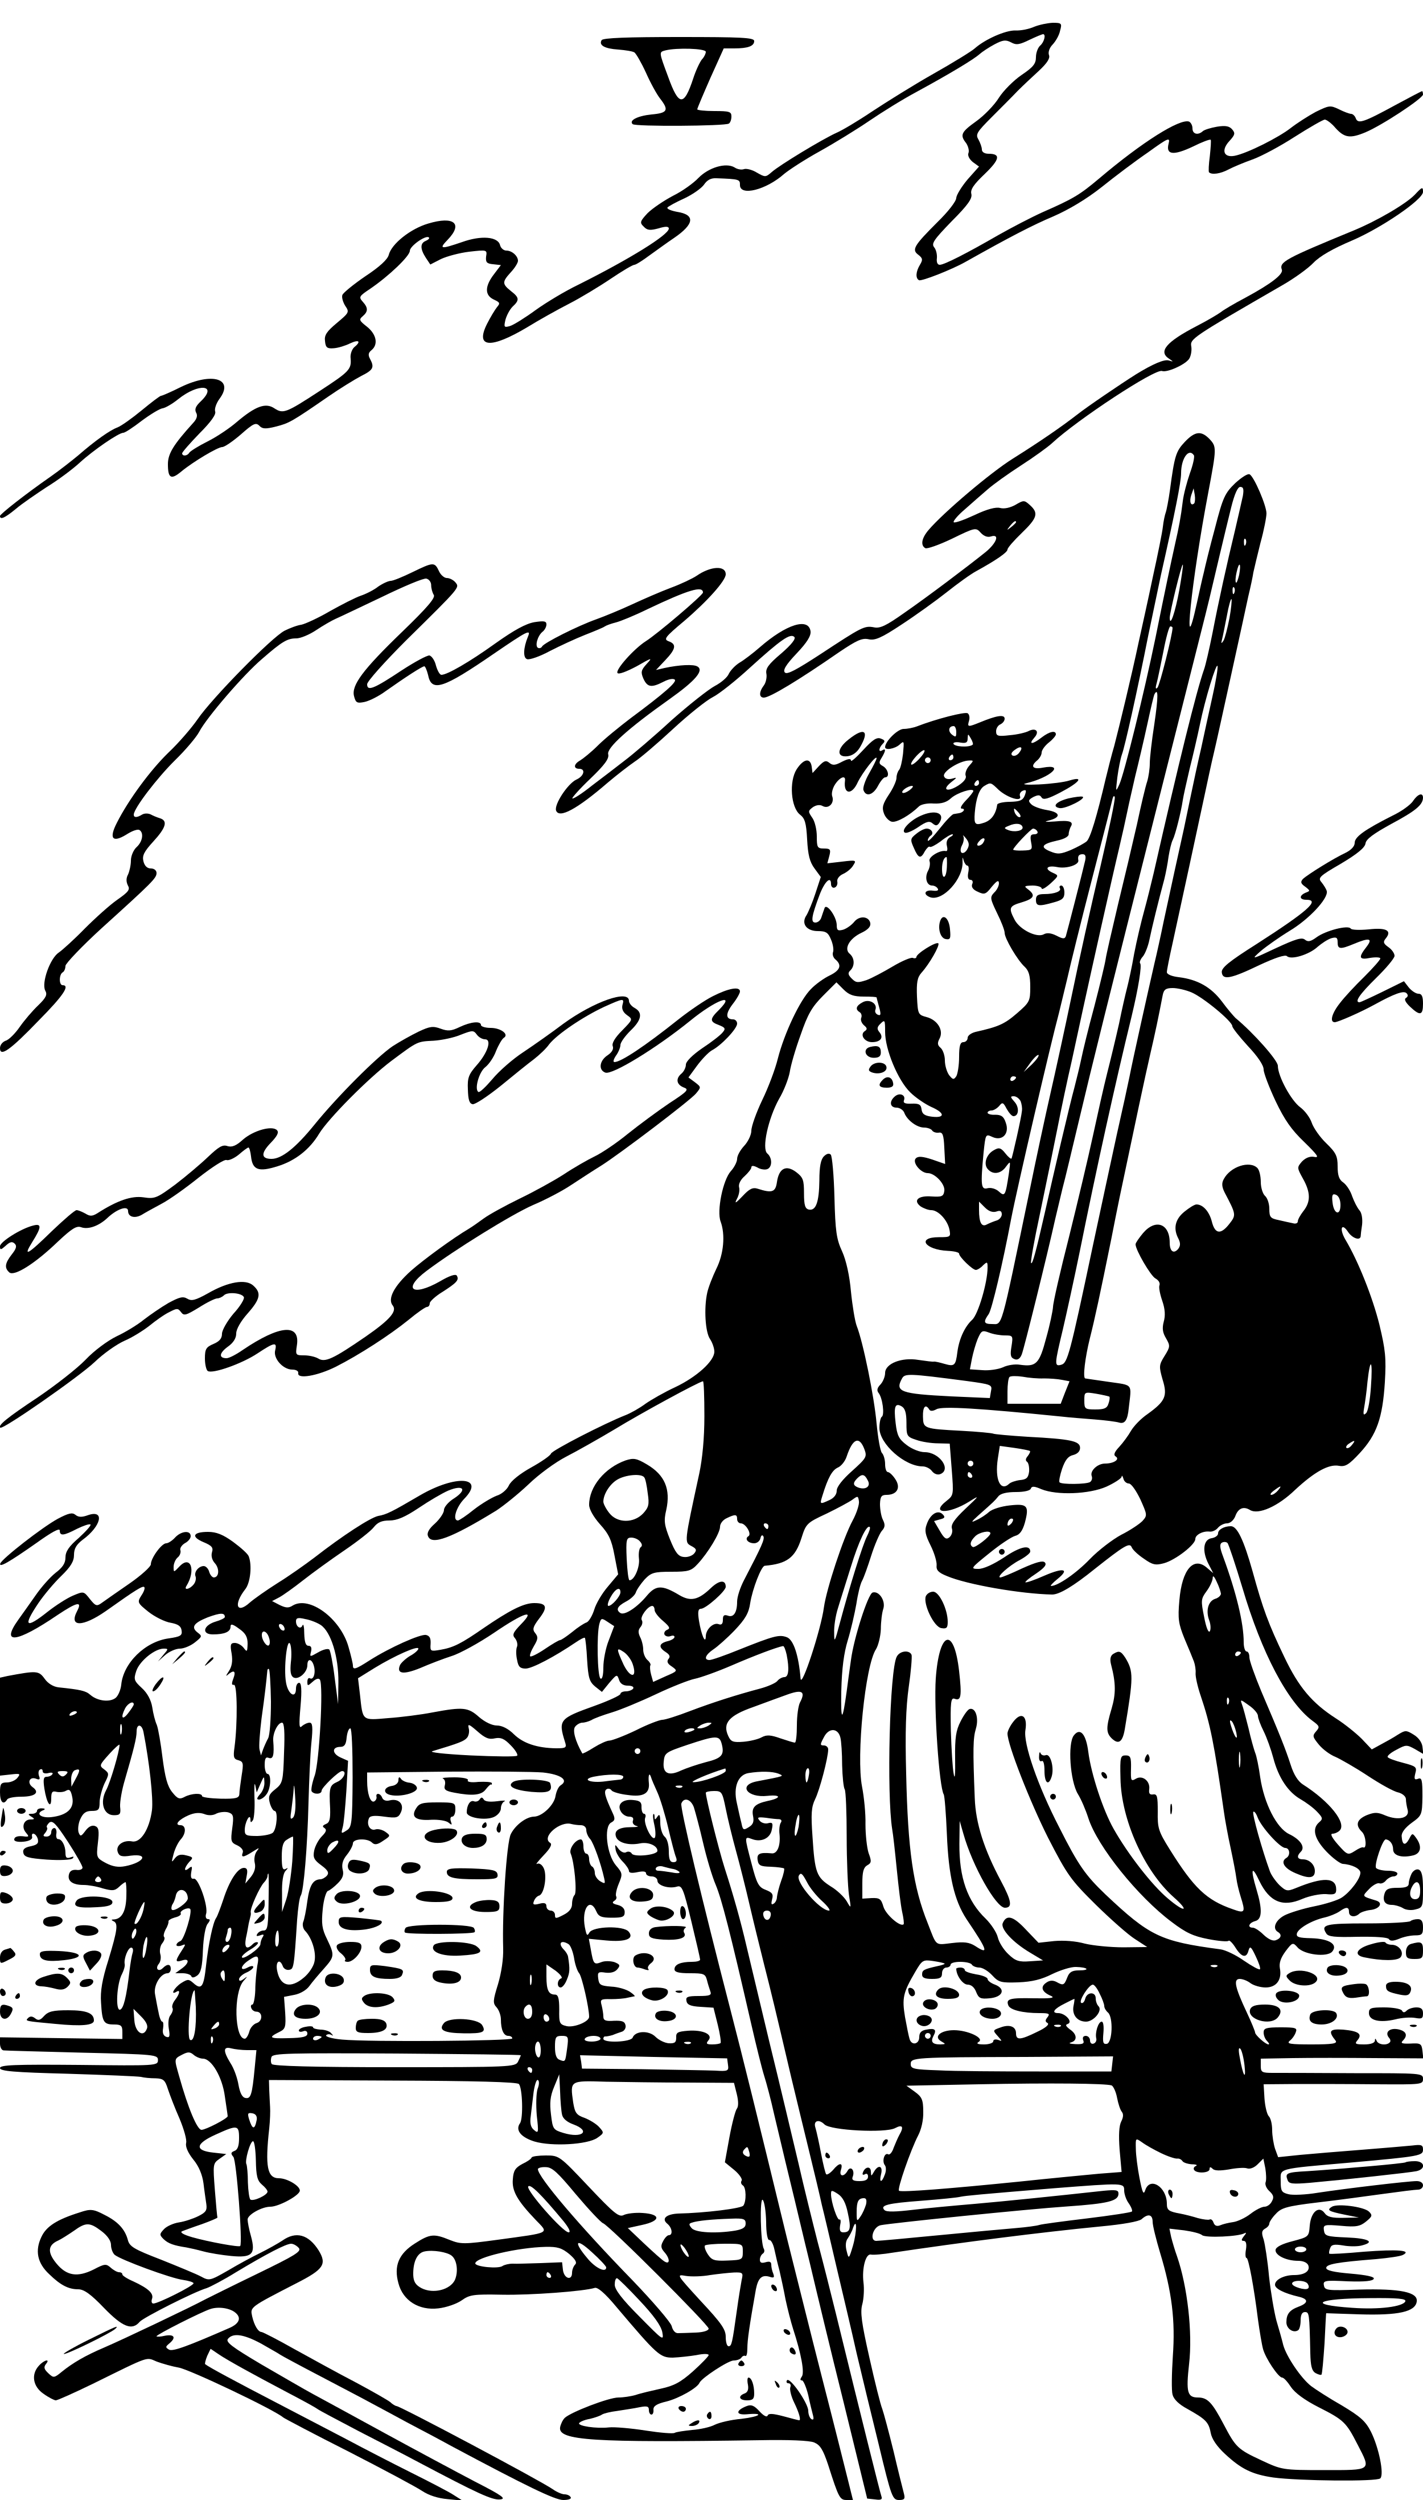 <?xml version="1.0" encoding="UTF-8"?>
<svg xmlns="http://www.w3.org/2000/svg" version="1" width="666.667" height="1170.667" viewBox="0 0 500 878">
  <path d="M363.4 9.4c-1.8.8-4.7 1.4-6.6 1.3-3.5-.1-10.7 3.1-14.3 6.3-1.1 1-7.6 5-14.5 8.9-6.9 3.9-16.5 9.9-21.5 13.2-4.9 3.3-10.6 6.7-12.5 7.5-5.1 2.3-20.1 11.4-22.8 13.8-2.2 1.9-2.3 1.9-5.3.2-1.6-1-3.7-1.5-4.5-1.2-.8.3-2.3.1-3.3-.6-3-1.8-9.1 0-12.7 3.7-1.7 1.8-5.7 4.7-9 6.3-3.2 1.7-7.2 4.4-8.9 6.1-2.6 2.8-2.8 3.3-1.3 4.7 1.2 1.3 2.2 1.4 5.2.6 2.6-.8 3.6-.7 3.6.1-.1 2.2-13.6 10.6-31.8 19.7-4.6 2.2-11.4 6.3-15 8.9-3.7 2.7-7.7 5.2-9 5.6-2.1.6-2.2.4-1.6-2.2.4-1.5 1.5-3.6 2.5-4.6 2.5-2.3 2.4-3.2-.6-5.5-3.1-2.5-3.1-3.2 0-6.6 1.4-1.5 2.5-3.3 2.5-4 0-1.7-2.1-3.6-4.1-3.6-.9 0-1.9-.8-2.2-1.9-.7-3-6.6-3.5-13.3-1.1-7.6 2.6-8.3 2.5-5.1-.8 5.5-5.7 2.2-8.4-6.8-5.7-6.2 1.8-12.9 7.1-13.9 11-.4 1.6-3.2 4.2-8.2 7.5-4.1 2.8-7.8 5.8-8.1 6.6-.3.8.2 2.5 1 3.8 1.5 2.2 1.4 2.4-2.9 6-3.6 3-4.5 4.3-4.2 6.4.2 2.3.8 2.7 3.1 2.5 1.5-.1 4.1-.9 5.7-1.7 3.2-1.5 4-.7 1.4 1.4-.8.8-1.4 2.5-1.2 3.9.3 3.8-.4 4.6-11 11.5-11.8 7.7-12.7 8-15.8 6-3.1-2.1-6.7-.7-13.2 4.8-2.4 2.1-7 5.2-10.2 6.8-3.2 1.6-6.1 3.4-6.5 4-.7 1.2-2.5 1.3-2.5.2 0-.4 2.8-3.6 6.1-7 4.1-4.1 5.9-6.7 5.5-7.7-.3-.9.4-2.9 1.5-4.4 5.3-7.1-2.5-9.5-13.5-4.2-3.4 1.7-6.6 3.1-7 3.1-.4 0-3.4 2.3-6.8 5.1s-7.2 5.5-8.5 6c-2.7 1-7.8 4.6-13.9 9.9-2.3 1.9-6.5 5.2-9.5 7.3C8.7 173.7.1 180.5 0 181.2c0 1.5 1.7.7 5.6-2.5 2.1-1.8 7.1-5.2 10.9-7.7 3.9-2.4 9-6.2 11.5-8.5 4.8-4.4 13.7-10.5 15.3-10.5.6 0 3.5-1.9 6.6-4.3 3.1-2.3 6.3-4.2 7.2-4.3.9-.1 3.4-1.5 5.5-3.2 7.2-5.8 14.1-5.1 7.9.8-1.7 1.6-2.2 2.7-1.6 3.9.6 1 .3 2.2-1 3.6C61 156.1 59 159.3 59 163c0 5 1.1 5.6 4.7 2.6 4.1-3.4 12.8-8.6 14.4-8.6.8 0 3.7-2 6.5-4.4 4.4-3.9 5.3-4.3 6.5-3.1 1.1 1.2 2.3 1.2 5.9.3 4.6-1.2 5.4-1.6 18.3-10.5 4.2-2.9 9.4-6.1 11.7-7.3 4.2-2.1 4.6-3 3-6-.7-1.3-.6-2.1.5-3 2.5-2 1.8-5.6-1.6-8.3-2.7-2.1-2.8-2.5-1.5-3.6 2-1.7 2-3 0-5.2-1.4-1.6-1.2-1.9 2.7-4.5 6.6-4.5 13.9-11.5 13.9-13.3 0-1.7 5.7-5.7 6.7-4.7.3.3-.2.8-1.1 1.2-2 .8-2 2.8 0 5.9l1.6 2.4 3.7-1.9c2.1-1 6.6-2.2 10-2.6 6.2-.7 6.3-.7 5.9 1.7-.2 2 .2 2.5 2.5 2.7l2.7.3-2.5 3.3c-3.2 4.2-3.2 7.3 0 8.8 2.2 1 2.3 1.3 1.1 2.7-.7.9-2.3 3.5-3.5 5.9-4.2 8.4 1.3 8.8 14.2 1.1 3.9-2.4 10.5-6.1 14.6-8.2 4.1-2.1 10.7-6.1 14.7-8.8 4-2.7 7.7-4.9 8.3-4.9.5 0 2.9-1.5 5.3-3.3 2.4-1.7 6.2-4.5 8.6-6.1 7.2-4.9 7.6-8.2 1.1-9.2-2.1-.4-3.6-1-3.4-1.5.3-.4 3-1.9 5.9-3.2 3-1.4 6.1-3.6 7-4.9 1.1-1.6 2.4-2.3 4.3-2.2 8.2.3 8.3.4 8.3 2.4 0 4 9.2 1.7 15.5-3.9 1.8-1.5 7.5-5.2 12.6-8 5.2-2.9 13-7.7 17.4-10.7 4.4-3 11.8-7.6 16.5-10.1 11.4-6.2 20.1-11.4 22.2-13.3.9-.8 3.3-2.4 5.2-3.4 3-1.6 4-1.7 5.9-.7 1.8 1 2.9.8 6.4-.9 2.3-1.1 4.5-2 4.8-2 1.1 0 .4 2.8-1 4-.8.7-1.5 2.5-1.5 4.1 0 2.3-1 3.5-5 6.2-2.8 1.9-6.4 5.5-8 8-1.6 2.6-5.2 6.3-8 8.3-5.3 3.8-5.8 4.8-3.5 7.7.7 1.1 1.1 2.6.8 3.4-.4.9.3 2.2 1.5 3.2l2.2 1.6-4 4.5c-2.1 2.5-3.9 5.4-4 6.5 0 1.2-2.9 4.9-6.6 8.5-8.2 8.2-9.2 9.7-6.7 11.5 1.5 1.2 1.6 1.7.6 3.4-1.5 2.4-1.7 4.8-.4 5.5.8.5 11.5-3.7 16.3-6.4 16-9 23.8-13 30.9-16 5.5-2.4 11.7-6.1 17-10.3 4.6-3.7 11.9-9.2 16.3-12.2 7.2-5.2 7.8-5.4 7.2-3-1 3.9 1.7 4.2 8.5 1 3.2-1.6 6.1-2.7 6.3-2.4.2.2 0 2.8-.3 5.7-.4 2.9-.5 5.4-.3 5.7 1 1 4.1.5 6.9-1 1.5-.8 5.3-2.4 8.4-3.5 3.1-1.1 9.8-4.7 14.9-8 5.2-3.3 9.9-6 10.5-6 .6 0 2.4 1.3 3.8 3 3.1 3.4 5.1 3.7 10.4 1.5 5.8-2.4 20.2-11.9 20.3-13.3 0-.6-.2-1.2-.3-1.2-.2 0-4.4 2.2-9.4 4.9-11.2 6.1-13.1 6.7-13.9 4.7-.3-.9-1.1-1.6-1.6-1.6-.6 0-2.5-.7-4.3-1.6-3.1-1.5-3.5-1.4-8.2.9-2.6 1.4-6.5 3.9-8.7 5.6-4.3 3.4-15.3 8.9-19.7 9.8-4 .8-4.9-2-1.9-5.2 1.9-2.1 2.1-2.7 1-4-1-1.2-2.3-1.5-5.4-1-2.3.4-4.5 1.1-5 1.6-1.7 1.5-3.6 1-3.6-1 0-1.1-.6-2.1-1.2-2.4-3.3-1.1-16.5 7.2-31.6 20-6.9 5.8-9.1 7.1-19.8 11.8-4 1.8-10.9 5.4-15.5 8-11.1 6.4-19.1 10.5-20.7 10.5-.8 0-1.2-.9-1-2.4.1-1.3-.3-3-1-3.8-1-1.3 0-2.7 6.2-9.1 5.7-5.7 7.3-8 6.9-9.6-.4-1.5.8-3.3 4.7-7 5.3-5.1 5.7-7.1 1.4-7.1-1.5 0-2.4-.6-2.4-1.5 0-.8-.6-2.4-1.2-3.5-1.1-1.8-.6-2.6 4.7-7.9 3.3-3.3 7.4-7.4 9.1-9.2 1.7-1.7 5.1-4.9 7.4-7 2.9-2.7 4-4.4 3.6-5.5-.4-1 .1-2.6 1.3-3.8 1.1-1.2 2.3-3.3 2.6-4.9.7-2.5.5-2.7-2.6-2.7-1.9.1-4.8.7-6.5 1.4z"></path>
  <path d="M211.4 14.1c-1.1 1.8 1.1 3 5.8 3.3 2.5.2 5.1.6 5.7 1 .6.4 2.5 3.7 4.1 7.2 1.6 3.6 3.8 7.6 5 9.1 3.1 4 2.6 5-3.1 5.5-4.9.5-8 2.1-6.6 3.4.8.9 32.5.7 33.8-.2.5-.3.9-1.4.9-2.5 0-1.7-.7-1.9-6-1.9-3.3 0-6-.3-6-.6 0-.4 2.1-5.3 4.6-11l4.7-10.4h3.7c4.8 0 7-.8 7-2.6 0-1.2-4.5-1.4-26.4-1.4-18 0-26.7.3-27.2 1.1zm36.6 4.1c0 .6-.6 1.9-1.4 2.7-.7.9-2.1 3.8-3 6.6-3.3 10-5.1 9.9-8.9-.7-3.2-8.6-3.2-8.5-.9-9.1 3.9-1 14.2-.7 14.2.5zM497.1 68.4C494 71.6 484 77.5 475.5 81c-23.8 9.8-26.1 11-25.1 13.7.6 1.6-3.8 5-12.9 9.9-3.8 2-7.7 4.3-8.5 5-.8.6-4.6 2.9-8.5 4.9-10.8 5.6-13.6 9-9.7 11.5 1.6 1.1 1.6 1.1-.1.6-1.6-.5-5.6 1.2-11.6 4.9-5.1 3.2-17.2 11.4-20.6 14.1-5.7 4.4-12.8 9.3-22.5 15.4-7.9 4.9-24.6 19.1-29.7 25.1-2.5 2.9-2.9 5.4-1.2 6.4.5.4 4.8-1.1 9.4-3.3 8.2-4 8.4-4 10.1-2.1 1.1 1.2 2.4 1.7 3.6 1.3 3.2-1 2 2.3-1.9 5.5-6.5 5.2-20 15.4-28.5 21.3-6.5 4.6-8.6 5.6-10.8 5.1-3.3-.6-4.2-.1-18.8 9.5-8.3 5.4-11.6 7.2-12.4 6.4-.8-.8.3-2.7 4.1-6.7 3.7-3.9 5.1-6.2 4.9-7.8-.7-4.9-8.5-2.5-17.8 5.6-2.4 2.1-5.7 4.6-7.1 5.4-1.5.9-3.2 2.7-3.8 3.9-.5 1.3-2.8 3.2-4.9 4.3-2.1 1.1-9 6.5-15.3 12.1-6.2 5.7-13.6 12-16.4 14.1-2.7 2.1-7.9 6.1-11.5 8.8-3.5 2.8-6.6 4.8-6.9 4.5-.2-.2 2.6-3.4 6.3-6.9 5.1-4.9 6.7-7.1 6.3-8.6-.6-2.2 6.9-9 21.6-19.4 9-6.4 12.1-10 9.8-11.4-1.3-.9-6.5-.6-11.6.5l-3 .7 3.3-3.5c3.7-3.9 4-5.6 1.1-6.6-1.8-.7-1.2-1.5 5.5-7.1 8.3-7.1 14.6-14.2 14.6-16.4 0-3.2-5.3-2.9-10.2.5-1.5 1-5.5 2.9-9 4.2-3.5 1.3-9.7 4-13.8 5.9-4.1 1.9-9.7 4.2-12.5 5.2-6.5 2.3-18.2 8.2-19 9.5-.3.6-1 .8-1.5.5-1.1-.7-.1-4.2 1.6-5.6.8-.6 1.4-1.8 1.4-2.6 0-1.2-.9-1.3-4.2-.8-3 .5-7.2 2.8-13.8 7.5-9.2 6.6-16.9 11-18.9 11-.6 0-1.4-1.5-1.9-3.2-.4-1.8-1.5-3.4-2.3-3.6-.8-.1-5.1 2.2-9.7 5.2-9.8 6.5-12.2 7.5-12.2 4.9 0-1 6.1-7.8 13.7-15.4 19.3-19 18.8-18.5 17.3-20.4-.7-.8-2-1.5-3-1.5-.9 0-2.2-1.1-2.8-2.5-1.5-3.2-2-3.1-9.4.5-3.3 1.6-6.7 3-7.5 3-.8 0-2.8.9-4.4 2-1.5 1.2-4.3 2.6-6.1 3.2-1.8.6-6.7 3.1-10.8 5.4-4.1 2.4-8.7 4.5-10.1 4.8-1.5.2-4.1 1.2-5.9 2.1-4.5 2.3-25.5 23.7-30.5 31-2.2 3.2-6.8 8.5-10.3 11.8-6.3 6.1-14 16.5-18.1 24.6-2.9 5.6-1.6 7.2 3.3 4.2 2-1.3 4-2 4.6-1.6 1.6 1 1.1 4.1-1 6-1.1 1-2 3.1-2 4.7s-.5 3.8-1 4.9c-.7 1.3-.7 2.5-.1 3.8.9 1.5.3 2.3-3.7 5.1-2.6 1.8-7.7 6.4-11.4 10.1-3.6 3.7-7.8 7.5-9.1 8.4-3.1 2-6.2 10.7-4.8 13.4.8 1.4.3 2.5-2.5 5.2-2 1.9-4.9 5.3-6.5 7.6-1.6 2.3-3.8 4.5-4.9 4.8-1.1.4-2 1.5-2 2.6 0 3.2 3.5.8 13.7-9.8 8.5-8.6 11-12.3 8.3-12.3-1.3 0-1.3-3.7 0-4.5.6-.3 1-1.4 1-2.3.1-.9 5.8-6.9 12.7-13.2C53.6 309.8 55 308.4 55 306.6c0-.9-.8-1.6-2-1.6-1.3 0-2.2-.9-2.6-2.5-.5-2 .2-3.4 3.5-7 4.4-4.8 5.1-7.2 2.4-8.1-1-.3-2.5-.9-3.4-1.4-.9-.4-2.2-.4-3 .1-1.8 1.1-2.9 1.1-2.9 0 0-2.2 8.3-13 14.5-19.1 3.7-3.6 7.5-8.1 8.5-10 2.6-5 15.7-20.2 22.1-25.6 7.1-6.2 8.9-7.2 12-7.2 1.5 0 4.6-1.3 7-2.9 2.4-1.6 5.5-3.4 6.9-4 1.4-.6 8.7-4.1 16.3-7.7 7.6-3.7 14.5-6.6 15.5-6.4.9.2 1.7 1.2 1.7 2.3 0 1.1.4 2.6.9 3.4.7 1-2.2 4.4-11.1 13-13.8 13.3-17.9 18.8-16.9 22.6.6 2.3 1 2.6 3.8 2 1.7-.4 4.9-2 7.2-3.7 6.8-4.8 12.9-8.8 13.7-8.8.3 0 .9 1.4 1.3 3 1.2 6.2 5.2 4.9 23.1-7.4 11.7-8 13.2-8.8 12-6-1.6 3.9-1.8 7.4-.3 7.9.8.3 4.4-.9 7.9-2.8 3.5-1.8 9.1-4.4 12.4-5.7 3.3-1.3 6.5-2.6 7-3 .6-.4 2.3-1 3.9-1.4 1.6-.4 6.5-2.4 11-4.6 14.5-6.9 19.6-8.4 19.6-5.9 0 .9-16.1 14.6-20.1 17.1-4.2 2.7-10.9 10.2-9.9 11.2.5.5 3.3-.6 6.7-2.4 5.4-3.1 5.7-3.2 3.5-.8-2 2.2-2.1 2.9-1.1 5.2 1.4 3 2.8 3.2 7.1 1 1.7-.9 3.4-1.2 3.9-.7.8.8-3.6 4.7-15.6 13.6-3.8 2.9-9 7.1-11.4 9.5-2.4 2.4-5.3 4.7-6.3 5.3-2.2 1.2-2.4 2.9-.3 2.9 2.4 0 1.7 2.6-1 3.8-3 1.4-7.9 8.8-7.1 10.9 1.1 2.8 7.2-.4 18.1-9.8 3.3-2.8 7.6-6.1 9.5-7.4 1.9-1.2 8-6.4 13.5-11.5s11.8-10.1 14-11.2c2.2-1.1 8.1-5.8 13-10.3 10.8-9.8 14.2-12.2 15.6-10.8.6.6-.9 2.6-4.6 5.8-4.5 3.8-5.6 5.3-5.2 7.2.2 1.2-.2 3.1-.9 4-1.8 2.4-1.7 4.3 0 4.3 2.1 0 12.2-6.1 26.5-16 6.1-4.1 8-5 10.3-4.5 2.2.5 4.4-.4 11.5-5.1 4.9-3.2 12-8.3 15.8-11.3 3.9-3.1 8.6-6.5 10.5-7.5 6.9-3.8 11-6.6 11-7.6 0-.6 2.3-3.2 5-5.8 5.5-5.3 6-7 2.9-9.8-2-1.8-2.2-1.8-5.1-.1-1.8 1-3.9 1.5-5.4 1.1-1.5-.4-4.6.4-9 2.5-3.7 1.7-7 2.9-7.3 2.5-.3-.3 1.4-2.4 3.9-4.5 2.5-2.2 6.1-5.4 8-7 1.9-1.7 7.2-5.5 11.7-8.4 4.5-2.9 9.5-6.5 11-7.9 8.8-8.2 36.2-26.2 38.6-25.3 1.7.6 7.7-2 9.4-4.1.7-.9 1.1-2.9.9-4.4-.5-2.8-.3-3 32.1-21.7 4-2.3 8.9-5.8 10.8-7.8 2.3-2.4 6.9-5 13.5-7.8 10.3-4.4 25-14.4 25-17.1 0-1.9-.3-1.8-2.9 1zM357 183.4c0 .2-.8 1-1.7 1.7-1.6 1.3-1.7 1.2-.4-.4 1.3-1.6 2.1-2.1 2.1-1.3zM416.3 155.2c-3.1 3.3-3.6 4.8-5.2 16.8-.5 3.6-1.2 7.2-1.5 8-.3.8-.8 3.1-1 5-.2 1.9-1.8 9.8-3.5 17.5-1.6 7.7-3.9 18-5 23-2.5 11.8-6.8 29.6-8.6 36.5-.9 3-2.2 8.2-3 11.5-3.1 13.2-5.4 20.9-6.7 22-.7.6-3.2 2-5.5 3-3.6 1.5-4.7 1.6-7.3.5-3.7-1.5-2.9-2.6 2.5-3.8 2.4-.5 4-1.4 4-2.2 0-.8.4-2 .7-2.6 1.2-1.9-.4-2.4-5.6-1.9-3.2.2-4 .2-2.2-.3 4.5-1.1 4.3-2.9-.5-3.7-2.4-.4-4.9-1.3-5.6-2.1-1.1-1.1-1-1.5.8-2.5 1.7-.8 2.3-.8 2.9.2.6.9 2.2.5 6.6-1.8 6.7-3.5 8.5-5.8 3.2-4.2-1.8.6-6.7 1.2-10.8 1.4-4.3.2-6.2 0-4.5-.4 8.6-2 14-7 5.9-5.5-3.6.7-4.5-.5-1.9-2.6.8-.7 1.5-1.9 1.5-2.7 0-.8 1.1-2.4 2.5-3.5s2.5-2.4 2.5-2.9c0-1.5-2.3-1-5 1.1-3.2 2.5-4.8 2.6-2.6.1 2-2.2.6-3.7-2.1-2.3-1 .5-3.9 1.2-6.5 1.4-4.2.5-4.8.3-4.8-1.4 0-1 .7-2.1 1.5-2.4.8-.4 1.5-1.2 1.5-2 0-1.6-2.9-1.1-8.7 1.3-4.2 1.7-4.5 1.7-3.8-.6.3-1.1.1-2.2-.5-2.6-1-.6-11.1 2-17.8 4.6-1.3.5-3.4.9-4.7.9-2.1 0-6.5 4.4-6.5 6.4 0 1.2 3.4.6 5.1-.9 1.6-1.5 1.6-1.3 1.2 3.2-.3 2.6-.9 5.2-1.4 5.7-.5.6-.9 1.8-.9 2.8 0 1-1.2 3.7-2.7 5.9-2.1 3.2-2.5 4.5-1.7 6.6.5 1.4 1.8 2.7 2.8 2.9 1.8.3 6.3-2.3 9.5-5.4.7-.7 3-1.2 5.2-1 2.7.1 4.5-.4 6.1-1.9 2.1-1.9 7.8-3.7 7.8-2.5 0 .3-1.2 1.9-2.7 3.4-1.6 1.7-2.1 2.8-1.3 2.8 1.4 0 .5 1.4-1.1 1.6-.5.1-1.3.2-1.8.3-.5 0-2.8 2.4-5 5.2-2.3 2.9-4.1 4.7-4.1 4.1 0-.6.5-1.4 1-1.7 1.3-.8.3-2.5-1.4-2.5-.8 0-2.4.8-3.6 1.8-2.2 1.7-2.2 2.1-.9 5 1.6 3.7 2.4 4 3.9 1.1.7-1.1 1.4-1.8 1.7-1.5.3.3 2-.6 3.8-1.9 1.7-1.4 3.6-2.5 4.1-2.5.5 0 .2.5-.8 1-1 .6-1.4 1.8-1.1 3 .3 1.2.2 2-.3 1.9-2.1-.5-6.3 2.1-5.8 3.5.3.8.1 2.3-.5 3.4-1.3 2.4-.5 5.2 1.4 5.2.8 0 1.7.5 2 1.1.4.6-.2.9-1.7.7-2.9-.4-3.6 1.3-1 2.3 4.4 1.6 11.8-6.5 11.4-12.6 0-1.6 0-1.7.4-.3.3 1 .9 1.8 1.3 1.8.5 0 .6 1.1.3 2.5-.3 1.6 0 2.5.8 2.5.7 0 1 .7.6 1.5-.4 1 .3 2 2 2.7 2.3 1.1 2.8.9 4.9-1.8 1.8-2.1 2.4-2.5 2.5-1.2 0 .9-.7 2.4-1.7 3.3-1.5 1.6-1.4 2.1 1 7.1 1.5 3 2.7 6.1 2.7 7 0 2 4.5 9.6 7 11.9 1.5 1.4 2 3.1 2 7.1 0 5-.2 5.4-4.7 9.3-4.4 3.8-6.5 4.7-14.5 6.5-1.6.4-2.8 1.3-2.8 2.1s-.7 1.5-1.5 1.5c-1.1 0-1.5 1.3-1.5 5.2 0 2.9-.5 6-1 6.8-.9 1.3-1.2 1.2-2.5-.4-.8-1.1-1.5-3.4-1.5-5.2 0-1.7-.7-3.7-1.5-4.4-1.1-.9-1.2-1.7-.4-3.2 1.6-2.9-.7-6.6-4.5-7.6-3-.8-3.1-1-3.4-7.1-.2-5.1.1-6.8 1.6-8.5 2.8-3.1 6.5-9.6 5.9-10.3-.8-.7-7.7 3.6-7.7 4.8 0 .4-.6.6-1.3.3-.7-.2-3.8 1.1-7 3s-7.3 4.1-9.2 4.8c-3.1 1-3.7 1-5.2-.5-1.3-1.3-1.5-2-.5-2.9 1.6-1.6 1.5-4.3-.2-5.8-2.2-1.7-.2-5.4 4.1-7.4 2.3-1.1 3.3-2.2 3.1-3.4-.5-2.5-3.9-2.7-5.7-.4-.9 1.1-2.6 2.3-3.8 2.7-1.9.5-2.3.3-2.3-1.7-.1-3-3.7-7.9-4.3-5.8-.3.8-.8 2.3-1.1 3.2-.3 1-1.2 1.8-2.1 1.8-1.7 0-1.4-2.1 1.5-9.8 1.8-4.7 4-6.7 4-3.7 0 .9.6 1.5 1.3 1.2.6-.2 1.1-1.1.9-2.1-.2-.9.7-2.1 2.1-2.7 1.3-.6 2.9-1.9 3.5-3 1.2-1.8 1-1.9-3.9-1.3l-5.2.6.7-2.6c.6-2.3.3-2.6-1.9-2.6-2.3 0-2.5-.4-2.5-4.3 0-2.3-.7-5.3-1.6-6.5-1.5-2.2-1.5-2.4.2-3.7 1.2-.8 2.5-1 3.5-.4 2.1 1.1 4.2-1.1 3.3-3.5-.3-.9.1-2.7 1-4.1 1.7-2.6 3.8-3.4 3.5-1.3-.6 4.8 2.4 5.2 4.5.5 1.6-3.3 6.6-9.8 6.6-8.4 0 .5-1.2 2.8-2.6 5.3-1.4 2.4-2.3 5.1-2 5.9.9 2.5 3.4 1.7 5.1-1.5.9-1.7 2-3 2.5-3 1.7 0 1.1-2.8-.7-3.9-1.5-.8-1.6-1.3-.5-3 1.5-2.5 1.5-3.4.2-2.6-1.4.9-1.3-.8.2-2.3.9-.9.7-1.3-.7-1.8-1.4-.6-2.9.4-6.2 4-2.4 2.6-4.3 4.3-4.3 3.7 0-.8-1.1-.6-3.1.4-2.4 1.3-3.3 1.4-4.5.4-1.2-1-1.9-.7-3.7 1.2l-2.2 2.4-.3-2.3c-.5-3.2-2.9-2.7-5.3 1-2.7 4.3-2 13.4 1.2 15.9 1.7 1.3 2.2 2.9 2.5 8.7.3 5.5.9 7.9 2.6 10.2l2.2 3-1.9 5.8c-1 3.1-2.5 6.6-3.1 7.6-2 2.9-.1 5.6 4 5.6 2.8 0 3.6.5 4.6 3 .7 1.6 1 3.6.7 4.4-.3.8.1 2 .9 2.6 2.3 2 1.6 3.8-2.1 5.6-1.9.9-4.9 3-6.6 4.8-3.8 3.8-9.3 15.4-11.6 24.4-.9 3.7-3.4 10.3-5.5 14.6-2.1 4.4-3.8 9.2-3.8 10.7 0 1.4-1.1 3.8-2.5 5.3s-2.5 3.5-2.5 4.6c0 1-1 3-2.2 4.3-2.8 3.1-5 14-3.6 17.7 1.7 4.6 1.1 11.4-1.5 16.6-1.3 2.7-2.8 6.5-3.2 8.4-1.2 5.4-.7 13.9 1 16.3.8 1.2 1.5 3.2 1.5 4.4 0 3.3-6.2 8.9-13.8 12.5-3.7 1.7-8.4 4.4-10.4 5.8-2 1.5-5.2 3.3-7 4-7.4 2.9-25.7 12.3-26.2 13.5-.2.7-3.4 2.9-7 4.9-3.8 2.1-7.1 4.7-7.8 6.3-.7 1.5-2.6 3.1-4.3 3.6-1.6.6-5.2 2.7-7.9 4.8-2.7 2.2-5.3 3.9-5.7 3.9-2 0-.7-4.6 2.2-7.6 7.6-7.8-2.9-8.6-15.6-1.2-9.9 5.8-11.7 6.7-14.6 7.2-2.8.6-12.5 6.9-22.4 14.6-3.3 2.5-9.1 6.6-13 9-3.8 2.4-8.2 5.5-9.7 6.8-4.6 4.2-5.9.8-1.6-4.7 1.8-2.3 2.4-8.4 1.2-11.5-.3-.9-2.8-3.1-5.5-5.1-3.6-2.6-5.9-3.5-8.8-3.5-5.3 0-6.1 1.7-1.6 3.6 2.9 1.2 3.5 1.9 3 3.5-.4 1.3 0 2.8 1 3.9 1.7 1.9 1.5 5-.4 5-.5 0-1.3-.9-1.6-2-.3-1.1-1.2-2-1.9-2-1.8 0-3.5 2.1-2.9 3.6.3.8 0 2.1-.7 2.9-1.4 1.7-3.5 2.1-2.5.5 3.4-5.5 1.5-11-2.4-6.9-2.1 2.2-2.1 2.2-2.1.2 0-1.1.6-2.6 1.4-3.3.8-.6 1.2-1.8 1-2.5-.3-.7.4-1.8 1.5-2.5 1.2-.6 2.1-1.7 2.1-2.5 0-2.2-3.4-1.8-5.5.5-1 1.1-2.4 2-3.1 2-1.6 0-5.4 5.2-5.4 7.4 0 .8-3.4 3.9-7.6 6.8-4.2 2.9-8.5 5.9-9.6 6.7-1.8 1.3-2.2 1.2-4.2-1.3-2.2-2.8-2.2-2.8-6-1.2-2.1.9-6 3.4-8.8 5.6-7.8 6.2-8.9 5.3-3.3-3 1.9-2.8 5.5-7.1 8-9.5 3.4-3.3 4.5-5.2 4.5-7.4s.8-3.6 3-5.3c6.6-4.8 7.9-10.7 2-8.7-2.2.8-3.4.8-4.5-.1s-2.4-.6-6.2 1.4c-5.5 3-19.6 14-20.2 15.7-.5 1.6 3-.4 12.7-7.2 5.3-3.8 8.2-5.4 8.2-4.4 0 2 1.3 1.9 6.1-.6 2.3-1.1 4.3-1.8 4.7-1.5.3.3-1.6 2.4-4.1 4.7-3.5 3-4.7 4.8-4.7 6.9 0 2-1 3.5-3.5 5.4-1.9 1.5-5 5-7 7.9-2 2.8-4.7 6.7-6.1 8.6-6.3 8.8-.6 8.1 13.8-1.7 6.9-4.6 8.8-5 6.9-1.4-3 5.7 1.9 5.7 10.1 0 10.7-7.6 13-9 13.5-8.4.3.3-.1 1.6-1 2.9-1.5 2.4-1.5 2.6 2.5 5.8 2.3 1.8 5.8 3.5 7.7 3.8 2.7.5 3.7 1.2 3.9 2.7.3 1.8-.4 2.2-4.5 2.8-8.3 1.1-16 8.7-16.7 16.3-.2 1.8-1.1 4-2.1 4.7-2.1 1.5-6.3 1-8.8-1.2-1.6-1.4-3.4-1.8-11.1-2.6-1.8-.2-3.7-1.3-4.9-3-2.1-2.9-2.8-2.9-13-1l-2.7.6v34.4l3.7-.4c3.4-.4 3.6-.3 2.4 1.2-.7.9-2.4 1.6-3.7 1.6-2.1 0-2.4.5-2.4 3.5 0 3.4 1.2 4.6 2.5 2.5.3-.6 2.6-1 5-1 4.9 0 6.6-1.5 3.9-3.4-2-1.5-1-3.8 1.3-2.9 1.2.5 1.5.2 1-1-.3-.9-.2-1.9.3-2.2.6-.4 1-.1 1 .6 0 .6.8.9 2 .6 1.1-.3 1.8-.1 1.4.4-.3.5-1.2.9-2 .9-1.1 0-1.3.9-.8 4.2.8 5.2 2.4 7.4 2.4 3.4 0-2.3.4-2.7 1.9-2.3 1 .2 2.5.1 3.3-.4 1.2-.7 1.7-.2 2.2 2.3.8 4-1.9 6.4-7.6 7-3.7.3-5.4-1.4-2.5-2.5.7-.3.5-.6-.5-.6-1-.1-1.8.3-1.8.9 0 .5-.8 1-1.7 1-1.5 0-1.6.2-.3 1s1.2 1-.3 1c-2.3 0-3.3 2.6-1.6 4.6 1.1 1.3 1.1 1.5-.2 1.4-2.5-.4-3.9 0-3.9 1.1 0 .6 1.4.9 3.3.7 1.9-.2 3.1-.8 3-1.6-.5-2 1.4-1.4 2 .7.3 1.5-.2 2-2.5 2.5-2.1.4-2.9 1.1-2.6 2.3.3 1.5 1.7 1.9 8.3 2.4 4.5.3 8.4.1 9-.4.6-.7.4-.8-.7-.4-1.4.5-1.8.1-1.8-1.6 0-2.5-1.3-4.9-2.6-4.8-.5 0-.8-.9-.6-1.9.2-1.1-.2-2-.7-2-.6 0-1.1.7-1.1 1.5s-.7 1.5-1.6 1.5c-1.3 0-1.4-.3-.5-1.3.6-.8.9-1.6.6-1.9-.3-.3.1-1 .8-1.7 1.2-.9 2.4.4 6.6 6.8 2.8 4.3 5.1 8.4 5.1 9 0 .6-1 1-2.2.8-1.5-.1-2.3.4-2.6 1.7-.5 2.3 1.4 3.6 5.2 3.6 1.6 0 4.6.5 6.7 1.2 3.3.9 4.2.9 5.7-.5 1-1 2.1-1.7 2.3-1.7.2 0 .4 2.2.3 4.9-.1 5.3-1.6 8-4.3 8.2-1 0-1.1.2-.3.6 1.8.7 1.5 3-1.7 13.6-2.2 6.9-2.9 11-2.6 15 .4 6.9.9 7.7 4.6 7.7 2.4 0 2.9.4 2.9 2.6v2.5l-21.5-.3-21.5-.3v2.2c0 1.3.6 2.4 1.3 2.4.6.1 13.1.4 27.7.8 25.6.6 26.5.7 26.5 2.6 0 2-.6 2-27.7 1.7-22.7-.2-27.8 0-27.8 1.1s4.9 1.5 23.8 2c13 .4 24.6.9 25.7 1.1 1.1.3 3.4.5 5.2.5 2.7.1 3.3.6 4.3 3.8.7 2.1 2.5 6.8 4.1 10.4 1.5 3.6 2.6 7.4 2.3 8.5-.3 1.3.6 3.4 2.5 5.8 2 2.4 3.2 5.4 3.6 8.4.3 2.6.8 5.9 1 7.3.3 2.2-.2 2.9-2.8 4.2-1.8.9-4.8 1.9-6.8 2.2-2 .3-4.4 1.4-5.3 2.4-1.6 1.7-1.6 2-.1 3.5 1.6 1.5 3.4 2.2 8 2.9 1.1.2 3.8.8 6 1.4 2.2.6 6.6 1.3 9.7 1.6 7.4.7 8.7-.6 7-6.9-.7-2.4-1.2-5.1-1.2-5.9 0-1.7 5-4.5 8-4.5 2.8 0 9.6-3.6 10.3-5.4.6-1.6-4.2-4.6-7.3-4.6-4.1 0-4.9-4.1-3.4-17.5.3-2.8.4-6.1.3-7.5-.1-1.4-.2-4.1-.3-6l-.1-3.5 43.4.2c28.8.1 43.7.5 44.4 1.2 1.3 1.3 1.6 12.2.4 13.8-1.7 2.4.3 4.9 5.1 6.4 6.1 1.8 18.7 1.1 22.1-1.3 2.4-1.7 2.4-1.8.6-3.8-1-1.1-3.3-2.5-5.1-3.2-2.9-1-3.4-1.8-4-5.4-1.1-7.8-1.3-7.7 11.6-7.3 6.3.1 19 .3 28.2.3l16.7.1 1 4c.6 2.5.6 4.3 0 5.1-.5.6-1.7 5.1-2.6 10l-1.6 8.8 3.3 2.7c1.8 1.5 2.9 3.2 2.6 3.7-.4.6-.2 1.3.4 1.7 1.2.7 1.3 5.5.2 7.1-.6 1-13.5 2.6-22.9 2.8-4.2.2-6 1.8-3.8 3.6 1.7 1.4 2 4 .5 4-.5 0-1.4.9-2 2.1-.9 1.6-.8 2.4.4 3.8 2 2.2 2.1 4.5.2 3.4-.8-.4-4-3.3-7.2-6.3l-5.8-5.5 5-1.1c6.6-1.4 6.7-3.8.2-4.2-2.6-.2-5.6.2-6.6.7-1.7.9-3.4-.5-12.3-9.9-10.3-10.9-10.4-11-15.1-11-2.5 0-4.8.3-5 .7-.1.5-1.6 1.5-3.3 2.3-2.4 1.3-3.1 2.3-3.3 5.3-.4 4.1 1.5 7.5 8 14.3 4.7 4.9 5.7 4.4-13.3 7-11.8 1.6-13 1.6-16.8.1-5.6-2.3-7-2.2-12.3 1.2-5.7 3.6-7.5 7.9-5.8 14 1.6 6.1 7.2 9.6 14 8.8 2.8-.3 6.5-1.6 8.2-2.8 2.8-2 4.1-2.2 14.2-2 10.1.2 28.8-1.2 32.6-2.4 1-.3 3.7 2 7.5 6.6 14.4 17 15.4 17.9 19.9 17.9 2.3-.1 6-.5 8.4-.9 2.3-.5 4.2-.5 4.2 0 0 .4-2.5 3-5.5 5.7-4.4 3.9-6.7 5.1-11.3 6.1-3.1.7-7.1 1.6-8.8 2.2-1.7.5-4.4.9-6.1.9-3.4 0-16.9 5.2-18.9 7.2-.7.7-1.4 2.2-1.6 3.3-.7 4.6 11.4 5.4 70.2 4.5 10-.2 17.5.1 19.1.8 2.1.9 3.1 2.5 4.9 7.9 3.7 11.6 4.1 12.3 6.5 12.3h2.2l-1.8-7.2c-1-4-5.1-20.4-9.2-36.3-4.1-16-9.5-37.8-12.2-48.5-10.8-44.4-15.5-63.4-19.8-80-10.1-39-17.8-71.2-17.3-72.6.9-2.3 3.3-1.6 4.4 1.3.5 1.6 2 7.1 3.2 12.3 1.2 5.2 3.2 12 4.5 15 2.1 5.1 4.9 15.9 12.5 49 1.7 7.4 3.7 15.5 4.5 18 .8 2.5 2.4 8.5 3.5 13.5 1.2 4.9 3.6 15.3 5.5 23 1.9 7.7 5 21 7.1 29.5 2 8.5 7.3 30.6 11.9 49l8.2 33.5 2.8.3c2.1.3 2.6 0 2.2-1.1-.5-1.4-6.9-27-16-64.2-1.9-7.7-4.8-19.2-6.5-25.5-1.6-6.3-4.7-18.7-6.7-27.5-2.1-8.8-6.6-27.9-10.2-42.5-3.5-14.6-7.1-29.7-8-33.5-2-8.6-4.5-17.6-7.7-27.5-2.1-6.6-6.6-24.6-6.6-26.4 0-.3 1.3-.6 2.9-.6 2.7 0 2.9.3 4.1 6.2.7 3.5 2.3 10.1 3.6 14.8 1.3 4.7 3.5 13.4 4.9 19.5 1.4 6 3.7 15.3 5 20.5 2.4 9.4 4 16 9.5 39.5 1.6 6.6 4.4 18.3 6.3 26 1.9 7.7 3.9 16.2 4.5 19 .7 2.7 3 12.6 5.2 22 2.2 9.3 5.4 22.8 7 30 1.7 7.2 5.2 21.7 7.8 32.2 4.4 18.3 4.8 19.3 7.1 19.3 1.9 0 2.2-.4 1.7-2.3-.3-1.2-2-7.8-3.6-14.7-1.7-6.9-3.5-13.6-4-15-.6-1.4-2.6-9.4-4.5-17.9-2.8-12.4-3.3-16.1-2.5-18.9.5-1.9.7-5.3.4-7.6-.6-5 .8-10.2 2.6-9.8.8.2 4.3-.1 7.9-.7 24.2-3.6 51.5-7.1 73.1-9.2 7.5-.7 13.1-1.7 14.1-2.5 2.3-2.1 3.9-1.7 3.9.9 0 1.3 1.2 6.1 2.6 10.8 4.2 13.8 5.4 23.9 4.5 36.4-.4 6.1-.5 12.1-.1 13.5.4 1.6 2.2 3.4 5.2 5 6.4 3.6 7.5 4.6 8.2 8.4.4 2.2 2.2 4.8 5 7.4 5.8 5.4 9.6 7.2 17 8.3 9 1.2 36.4 1.5 37.6.3 1.4-1.4-.5-10.8-3.3-16.4-1.9-3.7-3.7-5.3-10.2-9.2-4.4-2.5-9.2-5.6-10.8-6.8-3.6-2.8-8.7-10.4-9.8-14.4-.4-1.7-1.5-5.6-2.4-8.6-.8-3-2-10-2.6-15.5-.5-5.5-1.4-11.3-1.9-13-.8-2.3-.7-3.1.5-3.8.8-.4 1.5-1.2 1.5-1.8 0-.5 1-2.1 2.3-3.4 1.9-2.1 3.8-2.7 14.7-4 6.9-.8 17.2-2.2 23-3 5.8-.8 11.3-1.5 12.3-1.5.9 0 1.7-.7 1.7-1.5 0-.9-.9-1.5-2.2-1.5-3 0-25 2.6-34.8 4.1-4.2.7-8.9.9-10.3.5-2.4-.6-2.7-1.1-2.7-4.6 0-4.6-1.8-4.2 24.5-6.5 24.6-2.2 25.5-2.4 25.5-4.6 0-1.6-.6-1.8-3.7-1.4-2.1.2-10.1.9-17.8 1.5-7.7.6-17.5 1.4-21.7 1.8l-7.7.8-1.1-3c-.5-1.6-1-4.5-1-6.5 0-2.1-.5-4.2-1.2-4.9-.6-.6-1.3-3.4-1.5-6.2l-.3-5 11.8-.1c6.4 0 19 0 28 .1 15.7.1 16.2.1 16.2-1.9s-.6-2-24.2-2c-13.4-.1-26.2-.1-28.5-.1-3.9 0-4.3-.2-4.3-2.5V723l11.3-.2c6.1-.1 19-.1 28.5 0l17.3.1-.3-2.7c-.3-2.5-.7-2.7-4.2-2.5-2.9.1-3.6-.1-2.7-1 1.9-1.9 1.2-3.4-1.6-4-3-.6-4.8 1-3.3 2.9.6.6.7 1.4.3 1.7-1.1 1.2-4.1.8-4.6-.6-.4-.9-.6-.9-.6 0-.1.8-1.5 1.3-3.7 1.3-3.2 0-3.5-.2-2.4-1.5 1.8-2.2.3-3.2-5.1-3.7-4.8-.3-5.3.5-2.6 3.9.7 1-1.1 1.3-8.4 1.3-7.6 0-9-.2-7.7-1.3.8-.6 1.8-2 2.1-3 .6-1.5-.1-1.7-5.3-1.7-5.1 0-6 .3-6 1.8 0 1 .5 2.3 1.2 3 .7.7.9 1.2.5 1.2-1 0-4.7-3.3-4.7-4.2 0-.4-1.3-3.6-2.9-7-4.2-8.9-4.8-11.8-2.5-11.8 1.1 0 2.8.7 3.8 1.5 1.1.8 3.5 1.5 5.3 1.5 3.8 0 5.8-2.7 5-6.8-.3-1.8.3-3.6 2-5.9 2.4-3.2 2.6-3.2 4.2-1.4 2.2 2.6 10.4 3.6 12.2 1.5 2.1-2.5-1-4.5-7.3-4.7-4.5-.1-5.4-.4-5.1-1.7.5-1.8 5.3-4.6 9.8-5.6 1.7-.4 3.9-1.3 5-2 2.5-1.8 3.5-1.8 3.5.1 0 1.7 2.1 2 3.6.6.5-.5 2.2-1.1 3.8-1.3 3.3-.3 4.7-2.5 2.2-3.3-5.2-1.6-5.1-1.4-2.5-4.1 1.2-1.3 2.9-2.2 3.5-2 .7.3 1.8-.2 2.4-1 .7-.8 1.9-1.4 2.6-1.4.8 0 1.4-.5 1.4-1 0-.6-1.5-1-3.4-1s-3.8-.5-4.1-1c-.7-1.1 2.3-10 3.4-10 1.4.1 2.6 1.6 2.6 3.5 0 2.2 3 3.1 7.1 2.1 2.7-.7 3.1-3.2 1-6.1-1.3-1.8-1.4-1.8-2.5.4-1.4 2.5-2.4 2.1-2.6-1-.1-1.3 1.2-3 3.5-4.7 3.6-2.6 3.7-2.8 3.8-9.3 0-5.7-.2-6.7-1.5-6.2s-1.5.1-1-1.9c.6-2.2.3-2.5-4.3-3.7-2.8-.7-5.2-1.6-5.4-2-.3-.4 1.1-1.6 3.1-2.6 3.3-1.8 3.6-1.8 6.5-.2l2.9 1.7-.3-2.6c-.2-1.5-1.4-3.2-3.1-4.2-2.6-1.6-2.9-1.6-5.5 0-1.5 1-4.2 2.5-5.9 3.4l-3.3 1.8-3.5-3.7c-2-2-6.1-5.3-9.1-7.2-8.4-5.4-13.1-11-18.1-21.5-5.7-11.9-7.5-16.8-11.2-30.2-3.1-11-5.4-15.8-7.6-15.8-2.4 0-4.5 1.2-4.5 2.5 0 .8-1 1.5-2.2 1.7-3 .4-3.5 4.5-1.2 9l1.7 3.3-2.1-1.8c-4.8-4.3-8.9.5-9.8 11.3-.6 6.6-.3 8.3 1.8 13.5 1.4 3.3 2.9 6.9 3.3 8 .4 1.1.7 2.9.6 4.1-.1 1.2.7 4.8 1.8 8 3.4 10.1 4.7 16.6 8.1 40.4.4 3 1.5 8.9 2.4 13 .9 4.2 1.8 8.9 2 10.5.2 1.7.9 4.6 1.5 6.5 1.8 5.7 1.6 6.1-2.8 4.5-9.2-3.2-13.6-7.4-22.1-21-4-6.4-4.3-7.5-4.2-13.3 0-5.3-.2-6.2-1.6-6-1.2.2-1.6-.3-1.4-1.8.4-2.9-2.4-5.1-4.7-3.7-1.7 1-1.8.7-1.7-3.5.1-4.1-.2-4.7-1.9-4.7-1.8 0-2 .6-1.8 8 .2 14.5 8.4 32.6 18.6 41.7 5.9 5.2 4.1 5.7-2 .5-5.6-4.7-14.1-15.7-19-24.4-3.7-6.5-7.9-19.2-8.9-27-.8-6.4-2.9-8.7-5.1-5.8-2.2 2.9-1.3 15.9 1.4 20.5 1.2 1.9 2.8 5.7 3.7 8.5 3.2 10 17.5 27.7 29.3 36.5 5 3.8 7.6 5 12.8 6 3.6.7 6.9 1 7.2.6.3-.3 1.4.8 2.4 2.4 2.2 3.5 3.9 3.8 4.6 1 .5-1.7.9-1.4 2.5 2 1.1 2.3 1.8 4.3 1.5 4.6-.3.3-2.8-1.1-5.6-3-2.8-2-6.6-3.8-8.3-4-21.1-2.8-24.8-4.6-40.4-19.3-7-6.7-9.5-10.2-16.2-23.5-7.6-14.7-12.7-29.5-11.9-34.2.8-5-1.4-6.6-4.2-3-1.2 1.5-2.1 3.4-2.1 4.2 0 3.9 7.9 24 14.3 36.7 6.7 13 7.9 14.7 16.7 23.4 5.2 5.1 11.4 10.6 13.8 12.1l4.3 2.8-8.3.1c-4.6 0-10.7-.6-13.6-1.3-3.2-.9-7.4-1.2-10.8-.9l-5.5.6-4.5-4.7c-4.5-4.8-6.8-5.3-8.1-2.1-.7 2 3.6 6.7 9.7 10.3l4.5 2.7-4.6.3c-3.9.3-5.1-.1-7.6-2.5-1.7-1.6-3.3-4.2-3.7-5.9-.4-1.7-2.3-4.6-4.2-6.5-6.5-6.2-9.4-14.5-9.3-26.4l.1-8 1.3 4.5c3.2 11.4 11.5 26 14.6 26 2.7 0 2.4-2.3-1.4-9.4-5.9-11-8.9-20.3-9.2-29.1-.7-17.2-.6-21.1.4-24.4 1.1-3.7-.1-7.5-2.2-6.9-.7.2-2.1 2.2-3.2 4.4-1.6 3.1-2 5.7-1.9 12.9.1 5.8-.1 7.8-.5 5.5-.4-1.9-.8-8.8-1-15.2-.2-9.9 0-11.7 1.3-11.2 2.3.9 2.6-.9 1.6-9.7-1.8-15.9-7-14.2-8.2 2.6-.7 10.3 1.2 38.1 2.8 40.7.3.5.8 6.7 1.1 13.9.6 14.8 2.6 23.3 6.9 29.9 7.5 11.1 8 12.7 3 9.4-2.1-1.3-3.9-1.5-8.1-1-6.1.7-5.3 1.3-8.5-6.9-5.2-12.9-7-25.8-7.6-52.5-.4-14.5-.1-23.4.9-30.5.8-5.5 1.2-10.6 1-11.3-.7-1.8-4.1-1.5-5.2.6-2.5 4.6-3.6 48.2-1.6 60.7.3 1.6 1 7.9 1.6 14 .6 6 1.4 12.8 1.9 15 .5 2.2.7 4.1.5 4.3-1.1 1.1-6.3-3.4-7.1-6.2-.8-2.7-1.3-3.1-4.1-3l-3.3.2v-5.4c0-4 .4-5.5 1.7-6.3 1.5-.8 1.6-1.4.5-4.3-.6-1.9-1.1-6.4-1.1-10.1.1-3.7-.5-9.6-1.2-13.2-2.1-10.7 1.1-42.6 4.9-48.3.8-1.3 1.6-4.5 1.7-7 0-2.6.4-5.9.9-7.3.8-2.8-1.6-6.3-3.8-5.6-1.6.5-6.6 16-7.6 23.7-.5 3.6-1.2 8.5-1.5 11-1.5 10.9-2.1 10.9-1.9 0 .2-8.1.9-13.4 2.3-18 1.1-3.6 2.4-9.3 3-12.7.5-3.4 1.4-7.1 2-8.1.6-1.1 2-5 3.2-8.8 1.2-3.8 2.9-7.7 3.7-8.7 1.2-1.3 1.3-2.2.4-4-.6-1.2-1-3.7-1-5.5.1-2.6.5-3.2 2.3-3.2 3.7 0 5.1-2.5 3.1-5.5-.9-1.4-2.1-2.5-2.6-2.5-.6 0-1-1.3-1-2.8 0-1.5-.5-3.3-1.1-3.9-.6-.6-1.4-5.3-1.9-10.4-.8-9.2-4.7-28.5-7-34.3-.6-1.6-1.5-7-2-12-.5-5.7-1.7-11-3.1-14.1-2-4.3-2.4-7.1-2.7-19-.2-7.7-.8-14.4-1.3-15-.6-.6-1.5-.3-2.4.6-1.1 1.1-1.6 3.6-1.6 8.5-.1 7.6-1.2 10.7-3.7 10.2-1.3-.3-1.7-1.5-1.7-5.7 0-4.7-.3-5.6-2.8-7.5-3.5-2.6-6-1.3-6.7 3.5-.5 3.6-1.7 4-6.7 2.4-1.8-.6-3 0-5.4 2.6-2.4 2.5-2.9 2.8-2 1 .7-1.2 1.1-3.1.8-4.1-.3-1.1.5-2.7 1.9-3.9 1.3-1.2 2.4-2.6 2.4-3.1 0-.7.7-.7 2.1 0 1.1.7 2.7.9 3.5.6 1.8-.7 1.8-4 0-5.5-2-1.7.3-12.2 4.1-19.1 1.8-3 3.4-7.3 3.8-9.5.3-2.2 2-8.1 3.8-13 2.5-7.3 4-9.9 7.9-13.8l4.7-4.7 2.5 2.5c1.9 1.9 3.5 2.5 7.1 2.5 2.5 0 4.5.1 4.5.3 0 .1.4 1.6.9 3.4.7 2.5.6 3.1-.4 2.7-.8-.3-1.2-1.1-.9-1.8.8-2.2-2.2-3.9-4.5-2.6-2.3 1.2-2.7 2.5-1 3.5.6.4.8 1.3.5 2-.3.8.2 1.9 1 2.6 1.1.9 1.2 1.4.3 2-1.9 1.2-.2 3.9 2.5 3.9 3 0 4.2-1.6 2.6-3.5-.9-1.1-.9-1.8.4-3 1.5-1.5 1.6-1.3 1.6 2.9 0 6.2 4.5 17 8.8 21.2 1.9 1.9 5.2 4.1 7.3 5.1 4.9 2.1 5.1 4 .5 3.5-2.6-.3-3.6-.9-3.8-2.6-.2-1.7-.9-2.1-3.5-2-2.2.1-3-.2-2.7-1.1.8-1.9-1.4-2.9-3.1-1.5-2.2 1.8-1.8 4 .5 4 1.1 0 2.3.8 2.7 1.7.9 2.6 4.4 5.3 7 5.3 1.2 0 2.5.5 2.8 1 .4.6 1.4.9 2.3.8 1.4-.3 1.8.7 2 5.3l.3 5.7-4.6-1.6c-3.4-1.1-4.9-1.2-5.7-.4-1.4 1.4 1.7 5.2 4.2 5.2s6.2 3.9 5.8 6.3c-.3 1.9-.9 2.1-4.4 1.9-4.8-.4-6.7 1.4-3.9 3.5 1.1.7 2.7 1.3 3.7 1.3 2.5 0 5.7 3.5 6.4 6.8.5 2.6.4 2.7-3.7 2.7-7.9 0-5 4.4 3.1 4.8 2.2.1 4 .5 4 1 0 1.1 4.7 5.7 5.9 5.7.5 0 1.7-.7 2.5-1.6 1.5-1.4 1.6-1.3 1.6.8 0 5.2-3.3 16.4-5.4 18.3-2.6 2.4-4.6 6.7-5.2 11.3-.6 4.8-1 5.2-4.5 4.2-1.7-.5-3.4-.9-3.8-.8-.3.1-2.7-.2-5.4-.6-5.9-1-11.7 1.3-11.7 4.6 0 1.2-.7 3-1.6 4-1.2 1.2-1.4 2.1-.7 3 1.4 1.7 2.2 7.8 1.1 8.4-.4.3-.8 2-.8 3.9 0 5.6 8.9 13.5 15.2 13.5 1.1 0 2.6.7 3.3 1.7.7.9 1.9 1.4 2.9 1 4-1.6-.3-7.7-5.5-7.7-1.7 0-4.5-1.1-6.3-2.5-2.8-2.1-3.4-3.4-3.9-7.7-.7-5.9-.2-7.2 2.1-5.9 1.2.7 1.7 2.3 1.7 5.8 0 4.6.1 4.9 3.5 6 1.9.7 5.4 1.2 7.6 1.2l4.1.1.7 9c.7 9 .7 9.1-1.8 11.1-5.9 4.6.6 4.8 7.9.3 3.8-2.4 3.8-2.3-1.3 2.5-3.9 3.7-5.2 5.6-4.7 7 .3 1-.1 2.3-.9 3-1.1.9-1.8.5-3.4-2.3l-2-3.4 2.1-.6c1.7-.4 1.9-.8.9-1.8-1.7-1.7-4.4 0-5.6 3.6-.8 2.1-.5 3.6 1.4 7.4 1.3 2.6 2.2 5.7 2.1 6.9-.2 1.7.6 2.6 3.6 3.8 7 3 26.1 6.3 37 6.5 2.5 0 7.3-2.8 15.1-9.1 10.1-8 12.1-9.2 12.8-7.6.3.9 2.2 2.7 4.3 4.1 3.1 2.2 4.1 2.4 7.1 1.6 4-1.1 11-6.5 11-8.5 0-1.5 2.7-2.9 5.1-2.6.9.1 2.2-.5 2.9-1.4.7-.8 2.1-1.5 3.1-1.5 1.1 0 2.3-1 2.9-2.4 1-2.9 2.9-3.7 5.2-2.3 2.9 1.8 9.8-1.2 15.9-7.1 6.8-6.3 11.8-9.1 15.4-8.4 2.2.4 3.5-.4 7.3-4.5 5.9-6.4 8-12.2 8.8-24.9.5-8.5.2-11.3-1.9-20.1-2.4-9.7-7.5-22.5-12-30-2.2-3.8-1.3-6.1 1-2.6 1.5 2.2 4.2 3.1 4.4 1.5 0-.4.2-2.2.5-4.1.2-2-.1-4.1-.9-5-.8-.9-1.9-3.1-2.6-5-.6-1.9-2-4-3.1-4.8-1.5-1-2-2.5-2-5.7 0-3.6-.6-4.8-4-8.1-2.2-2.1-4.5-5.4-5.1-7.2-.6-1.8-2.4-4.2-4-5.4-3.2-2.3-7.9-10.9-7.9-14.6 0-1.9-8.5-11.5-14.9-16.8-.6-.6-2.8-3.1-4.7-5.7-3.9-5.2-8.7-7.8-15.1-8.6-2.6-.3-4.3-1-4.3-1.8 0-.7.9-5.2 2-10.1 3.3-15.2 9-41.4 11.1-51.3 1.1-5.2 2.6-12.2 3.4-15.5.8-3.3 3.5-15.7 6.1-27.5 2.6-11.8 5.3-24.2 6-27.5.8-3.3 1.6-7.1 1.8-8.5.3-1.4 1.4-6 2.5-10.4 1.2-4.3 2.1-9 2.1-10.3 0-2.7-4.3-12.8-5.9-13.7-.6-.4-2.8 1-5.1 3.1-3.6 3.5-4.3 4.9-7.1 15.8-1.8 6.6-3.5 13.6-3.9 15.5-.5 1.9-1.6 6.9-2.5 11-5.1 23.2-1.9-7.8 4.1-39.3 2.9-15.4 2.9-15.8.4-18.5-2.9-3-5.1-2.8-8.7 1zm3.2 4.7c.3.5-.3 3.3-1.4 6.3-1 2.9-2.2 7.3-2.5 9.8-.7 5.7-1.4 9.3-2.7 15-1.4 6.3-3.5 16.1-6.9 33-4 19.4-11 47.8-12.7 51.5-1.3 2.8-1.3 2.7-.7-2.5.4-3 1.1-6.6 1.6-8 1-2.6 5.4-22.3 9.3-42 1.3-6.3 3.3-15.8 4.4-21 5-22.2 7.1-32.7 7.1-35.8 0-5.2 2.7-9 4.5-6.3zm17.2 14.3c-.4 1.8-1.6 7.1-2.7 11.8-3 12.4-5.8 25.1-8 36.5-1.1 5.5-2.4 11.1-2.9 12.5-2.7 7.6-9 33.1-17.7 71.5-.9 3.8-2.4 9.9-3.4 13.5-1 3.6-2.6 10.3-3.5 15-.8 4.7-2 10.1-2.5 12-.5 1.9-1.8 7.5-2.8 12.5-1.1 4.9-3 12.8-4.2 17.5-1.2 4.7-3.4 14.6-5 22s-5.4 23.4-8.4 35.5c-3.1 12.1-5.6 23.1-5.6 24.5-.1 1.4-1.1 6.3-2.4 10.9-2.4 9.1-3.5 10.2-9.2 9.4-1.7-.3-4.4.1-6 .9-1.6.7-4.9 1.2-7.2 1l-4.4-.3.7-3.7c.4-2 1.3-5.2 2-6.9 1.3-3 1.6-3.2 4-2.3 1.5.6 4 1 5.6 1 2.8 0 2.9.1 2.3 3.9-.5 3-.3 3.9 1 4.4 1.1.5 2-.1 2.6-1.6.8-1.9 9.1-35.5 11.8-47.7.6-2.5 1.7-7.2 2.5-10.5.9-3.3 3.4-13.9 5.7-23.5 5-21.1 9.2-38 29.5-118.5 8.6-34.1 16.1-63.6 16.5-65.5 1.4-6 5.7-24.2 7.6-31.8 1.2-4.8 2.3-7.2 3.2-7.2 1.1 0 1.3.8.9 3.2zm-17.1 2.6c-1.2 1.1-1.8-.7-1-3l.8-2.3.4 2.3c.2 1.3.1 2.6-.2 3zm18.1 14.4c-.3.8-.6.5-.6-.6-.1-1.1.2-1.7.5-1.3.3.3.4 1.2.1 1.9zm-23.3 15.9c-1.5 8.1-3.3 13.3-3.4 9.9 0-1.9 4.2-19.1 4.6-18.7.2.2-.4 4.1-1.2 8.8zm21-5.2c-.4 1.7-.9 3-1.1 2.7-.3-.2-.2-1.9.2-3.6.9-4.1 1.7-3.3.9.9zm-1.7 6.3c-.3.8-.6.5-.6-.6-.1-1.1.2-1.7.5-1.3.3.3.4 1.2.1 1.9zm-1.7 8.9c-.7 3.5-1.6 7.1-2.1 7.9-.8 1.2-.9 1.1-.5-.5.3-1.1 1-4.8 1.7-8.3.6-3.4 1.4-6.1 1.6-5.8.2.2-.1 3.3-.7 6.7zm-20 3.4c0 2.3-4.5 20.2-5.3 21-.6.7-.8.2-.3-1.5.4-1.4 1.4-6.4 2.4-11.3.9-4.8 2-8.7 2.4-8.7.5 0 .8.2.8.5zm14 24.2c-1.2 5.4-3 13.6-4 18.3-1.1 4.7-2.7 12.1-3.6 16.5-.9 4.4-2 9.6-2.4 11.5-1.5 6.7-5.2 23.6-7.1 32.5-1 4.9-2.5 11.7-3.3 15-2 8.7-7.7 34.2-8.7 39.5-.5 2.5-2.5 11.7-4.5 20.5-1.9 8.8-5.7 26.3-8.4 39-8.1 38.3-8.9 41.2-11.1 41.8-2.5.7-2.4-.1.6-12.6 1.3-5.6 4-17.9 5.9-27.2 5.8-28.8 12.5-59.2 18.2-82.5 2.4-10 3.7-18 3-18.7-.3-.3.1-1.4.9-2.3.8-.9 1.9-3.6 2.4-6.1.9-4.4 3.3-14.1 5.2-21.1.5-2 1.2-5.6 1.5-8 .4-2.4 1-5 1.5-5.9.9-1.8 2.9-9.8 3.5-13.9.2-1.4 1.3-6.3 2.4-11 1.2-4.7 2.8-11.7 3.6-15.5 1.8-8.9 5.8-21.9 6.2-20.6.2.6-.6 5.5-1.8 10.8zm-20.4 9.6c-.9 5.7-1.6 11.9-1.6 13.8 0 1.8-.4 4.6-.9 6.3-.6 1.7-2.2 8.5-3.6 15.1-1.5 6.6-4.5 19.3-6.7 28.3-2.1 8.9-4.1 17.5-4.3 19-.2 1.5-2 9-4 16.7-2.1 7.7-4.1 16-4.6 18.5-.5 2.4-1.6 6.9-2.4 10-1.7 6.2-7.2 29.7-10.4 44-3.1 13.6-4.3 18.1-4.8 17.6-.3-.2 1.1-8 3.1-17.3 1.9-9.2 4.7-22.7 6.1-29.8 1.4-7.2 3.7-18 5.1-24 1.3-6.1 3.1-14.2 3.9-18C383 343 391 307.1 393.2 298c1.1-4.7 2.4-10.5 2.9-13s1.8-8.1 2.8-12.5c1.1-4.4 3-12.5 4.2-18 1.2-5.5 2.3-10.4 2.6-10.8 1.3-2.2 1.3 1-.1 10.6zm-69.6 2.8c0 1.8-.2 1.9-1.5.9-1.5-1.2-1.2-3 .6-3 .5 0 .9 1 .9 2.1zm5.8 4.4c-1.1 1.1-6.8.8-6.8-.4 0-.4 1.1-.6 2.5-.3 1.9.3 2.5 0 2.5-1.4.1-1.8.1-1.8 1.1-.1.6 1 .9 2 .7 2.2zm16.2 3c-.7.8-1.7 1.2-2.3.8-.6-.4-.3-1.1.8-1.9 2.3-1.7 3.2-1 1.5 1.1zm-35 2c-1.3 1.4-2.6 2.3-2.8 2-.3-.3.5-1.6 1.8-3s2.6-2.3 2.8-2c.3.3-.5 1.6-1.8 3zm12-.5c0 .5-.5 1-1.1 1-.5 0-.7-.5-.4-1 .3-.6.8-1 1.1-1 .2 0 .4.4.4 1zm-8 1c0 .5-.4 1-1 1-.5 0-1-.5-1-1 0-.6.5-1 1-1 .6 0 1 .4 1 1zm13.5 2c-.9 1-1.5 2.6-1.2 3.4.4.9-.6 2.2-2.6 3.5-3.8 2.4-5.9 1.6-2.6-1.1 2.3-1.8 2.3-1.9.3-1.3-1.4.3-2.4 0-2.7-.9-.6-1.6 5.4-5.4 8.7-5.5 1.8-.1 1.8 0 .1 1.9zm3.5 6c0 .5-.5 1-1.1 1-.5 0-.7-.5-.4-1 .3-.6.8-1 1.1-1 .2 0 .4.4.4 1zm6.9 2.4c3.1 2.8 8.3 4.4 7.5 2.2-.3-.7.2-1.6 1-1.9 1.2-.5 1.3-.1.7 1.6-.7 1.8-1.7 2.2-5.2 2.3-2.4 0-4.5.5-4.5 1-.5 3.3-2 5.4-4.5 6.3-3.3 1.1-3.7.7-3.4-3.4.4-5 1.6-8.5 3.4-9.5 2.2-1.3 2.2-1.3 5 1.4zm-31.3.1c-1.1.8-2.2 1.2-2.5.9-.6-.6 1.9-2.4 3.4-2.4.6.1.1.7-.9 1.5zm66.9 27.5c-3.1 12.9-7.5 32.9-9.9 44.5-2.4 11.5-5.8 27.1-7.5 34.5-1.7 7.4-5.1 23.2-7.5 35-10.2 49.1-9.3 46-13.1 46-2.8 0-3.1-.7-1.1-3.5 1.1-1.6 4.9-17.6 7.9-33.5 2-10.4 13.9-61.6 16.8-72.3.5-2.1 1.8-7.5 2.9-12 1-4.5 4.8-19.9 8.5-34.2 3.7-14.3 7-27.1 7.3-28.5.3-1.4.7-1.8.9-1 .2.8-2.2 12.1-5.2 25zM358 285.5c.7.9.8 1.5.2 1.5-.5 0-1.2-.7-1.6-1.5-.3-.8-.4-1.5-.2-1.5s.9.7 1.6 1.5zm1.3 5c.3 1.3-2.9 1.9-5.1 1-1.5-.6-1.5-.8.3-1.5 2.4-1.1 4.5-.8 4.8.5zm5.2 1.5c.3.5-.1 1-1.1 1-1.3 0-1.5.6-1.1 2.8.5 2.6.4 2.8-2.9 2.9-1.9.1-3.4-.1-3.4-.3 0-.8 6.3-7.4 7-7.4.5 0 1.2.4 1.5 1zm-24.6 6.2c-.5 1-1.4 1.6-2 1.3-.5-.4-.5-1.4.1-2.6.6-1.1.8-2.5.5-3.2-.4-.6 0-.4.9.7 1.1 1.4 1.3 2.4.5 3.8zm5.6-2.3c-.3.6-1.1 1.1-1.7 1.1-.6 0-.6-.6.2-1.5 1.4-1.7 2.6-1.3 1.5.4zm35.8 6.3c-.9 4-6.4 25.3-6.8 26.6-.4 1-1 1-3.3-.2-1.8-.9-3.3-1.1-4.4-.5-2.4 1.4-8.5-1.6-10.3-5.1-2.2-4.2-1.9-4.8 2.5-6.1 4.4-1.3 4.9-2.5 2.3-4.5-1.6-1.2-1.5-1.3 1.5-1.4 1.7 0 3.2.5 3.2 1 0 .6 1.4-.2 3.1-1.7 2.9-2.7 3-2.8 1-3.7-3.3-1.4-2.4-2.8 1.3-2.1 3.2.7 7.7-.7 7.5-2.3-.3-1.6.2-2.2 1.5-2.2 1 0 1.2.7.9 2.2zm-48.6 2.3c-.2 4.2-1.7 4.7-1.7.7 0-2.5.7-4.2 1.6-4.2.1 0 .2 1.6.1 3.5zm85.9 44c4.1 1.7 14.4 10.2 14.4 11.9 0 .6 2.5 3.7 5.5 7 3.4 3.6 5.5 6.7 5.5 8.2 0 1.2 1.9 6.2 4.2 11.1 3.2 6.7 5.6 10.1 10.1 14.4 4.6 4.5 5.4 5.6 3.5 5.2-1.5-.3-3 .3-4.3 1.6-1.8 2.1-1.8 2.2.3 6 2.7 4.8 2.8 8.1.2 11.4-1.1 1.4-2 3-2 3.7 0 .6-.8.9-1.7.6-1-.2-3.3-.7-5-1.1-2.9-.6-3.3-1-3.3-4 0-1.8-.7-3.8-1.5-4.5-.8-.7-1.5-2.9-1.5-4.9 0-2-.5-4.2-1.2-4.9-2.7-2.7-9.5-.5-11.8 3.9-.8 1.4-.7 2.7.3 4.7 4.1 7.8 4.1 7.9 1.6 11.1-3 3.8-5 3.5-6.1-.9-.9-3.5-3.1-6-5.4-6-.7 0-2.6 1.2-4.3 2.6-3.3 2.7-3.9 6-2 9.5.7 1.5.7 2.4-.1 3.5-1.6 1.9-3 .9-3-2.2 0-6.7-5-8.5-9.4-3.3-1.4 1.7-2.6 3.4-2.6 3.9 0 2 5.3 11.1 7 12 1.1.6 1.7 1.6 1.4 2.4-.3.7.2 3.2 1 5.5 1 2.9 1.1 5.2.5 7.3-.6 2.3-.4 3.8.8 5.8 1.5 2.6 1.5 3-.5 6.2s-2 3.7-.7 8.3c1.8 5.8 1 7.6-5.4 12.2-2.2 1.5-4.7 4.1-5.7 5.8-.9 1.6-2.8 4.2-4.1 5.6-1.8 1.9-2.1 2.9-1.3 3.4 1.6 1-.6 2.5-3.7 2.5-2.7 0-5.4 2.6-4.7 4.4.3.8 0 1.7-.6 2.1-1.3.8-10 .9-10.7.1-.3-.3.1-2.4.9-4.8 1.1-3.1 2.1-4.4 3.9-4.8 1.5-.4 2.4-1.3 2.4-2.5 0-2.4-3.1-3.1-18.4-3.9-6.3-.4-11.8-.9-12.1-1.1-.4-.2-5.4-.7-11.1-1-13.4-.7-13.5-.8-13.6-5-.1-3.4.9-4.6 2.2-2.5.4.7 1.3.6 2.6-.1 2.1-1.1 15.2-.3 43.9 2.6 2.5.3 7.7.7 11.5 1 3.9.3 7.7.8 8.7 1.1 2 .6 3-.8 3.4-5 1-8.9 1.8-8-7.1-9.3-4.4-.6-8.1-1.2-8.2-1.2-.9-.3 0-7.4 1.6-13.9 1.8-7.1 3.6-15.5 7.6-35.2.8-4.1 2.1-10.7 2.9-14.5 5.8-27.6 8.9-42.2 10.7-50 1.9-8.2 2.9-13 4.4-20.8.4-2.2 1.1-2.7 3.6-2.7 1.6 0 4.6.7 6.5 1.5zm-56 25.3l-2.9 2.7 2.3-3.2c1.3-1.8 2.6-3 2.9-2.8.3.3-.8 1.8-2.3 3.3zm-5.6 4.6c0 .3-.4.8-1 1.1-.5.3-1 .1-1-.4 0-.6.5-1.1 1-1.1.6 0 1 .2 1 .4zm1.6 8.3c.4 1 .6 2.5.5 3.3-.2 2.4-3.4 16.5-3.7 16.9-.2.2-1.2-.6-2.2-1.9-1.5-1.9-2.2-2.1-3.9-1.1-2.7 1.4-3.8 4.8-2.3 6.6 1.8 2.2 4.7 1.8 6.5-.8 1.6-2.1 1.6-2.1 1 2.3-1.2 8-1.4 8.4-3.6 6.4-1-.9-2.7-1.4-3.9-1.1-2.3.6-2.5-.9-1.4-12.5.7-6.6.7-6.6 3.1-5.5 3.5 1.6 6.1-1.2 4.7-5-.7-2.2-1.6-2.8-3.7-2.8-1.5.1-2.7-.3-2.7-.7 0-.4.6-.8 1.4-.8.7 0 1.9-.7 2.7-1.6 1.1-1.4 1.4-1.3 2.6 1 .8 1.4 1.8 2.6 2.4 2.6 1.9 0 2.1-3.1.4-5-1.5-1.7-1.6-2-.3-2 .9 0 1.9.8 2.4 1.7zM471 423.2c0 4-2.4 3.2-2.8-1-.3-2.5 0-3.1 1.2-2.6 1 .4 1.6 1.8 1.6 3.6zm-120.9 2.3c1.3-.5 1.9-.2 1.9 1 0 .8-.8 1.8-1.7 2.1-1 .3-2.5.9-3.5 1.4-1.9 1.1-2.8-.6-2.8-5.1V422l2.1 2.1c1.3 1.3 2.7 1.8 4 1.4zm131.6 61.6c-.3 4.5-1 8.6-1.7 9.2-.9.9-1.1.5-.7-1.8.3-1.7.9-5.8 1.2-9.3 1-9 1.9-7.6 1.2 1.9zM339.6 485c8.8 1.2 9.1 1.3 8.6 3.6l-.4 2.4-13.7-.6c-17.6-.9-19.7-1.6-17.2-6.2 1-1.9 2.1-1.9 22.7.8zm27.2-.9c2 0 4.9.2 6.3.5l2.7.5-1.6 4-1.5 3.9H354v-4.3c0-2.4.3-4.7.7-5.1.4-.4 2.5-.4 4.6-.1 2.1.4 5.5.7 7.5.6zm-119.3 13.2c0 7.9-.7 15-1.8 20.2-5.3 24.5-5.3 24.1-2.7 25.5 1.7.9 1.9 1.4.9 2.6-.7.8-2.3 1.4-3.7 1.2-1.9-.2-2.9-1.5-4.8-6.2-2-5-2.2-6.5-1.3-10.3 1.6-7.3-.5-12.3-6.8-16-3.7-2.2-4.7-2.3-7.5-1.4-7.3 2.6-12.8 9.2-12.8 15.6 0 1.5 1.5 4.2 3.8 6.8 3.1 3.4 4.1 5.5 5.1 10.9l1.3 6.7-3.6 4.3c-2 2.3-4.2 6-4.8 8.1-.7 2.2-1.9 4.2-2.7 4.5-.9.3-3.2 1.8-5.1 3.4-1.9 1.5-3.8 2.8-4.2 2.8-.4 0-2.8 1.4-5.3 3.1-2.5 1.7-4.9 2.9-5.2 2.6-.3-.3.3-1.9 1.3-3.6 1.5-2.5 1.5-3.2.5-4.5-1.1-1.3-.9-2.2 1.3-5.1 3.2-4.1 2.7-5.5-1.7-5.5-3.7 0-8.6 2.5-17.8 8.8-7.8 5.4-10.5 6.8-15.1 7.6-3.5.6-3.7.6-3.5-2.1.1-1.9-.3-2.8-1.6-3.1-2-.4-12.9 4.5-19.8 8.9-5 3.2-5.9 3.5-5.9 1.8 0-.6-.7-3.6-1.6-6.7-2.9-9.9-13.8-17.9-19.6-14.3-1.4.9-2.4.8-4.5-.2l-2.7-1.4 2.5-1.3c1.3-.7 5.1-3.4 8.4-6 3.3-2.6 9.8-7.3 14.5-10.5 4.7-3.2 9.3-6.8 10.3-8.1 1.4-1.8 2.9-2.4 5.5-2.4 2.7 0 5.5-1.2 10.3-4.4 3.7-2.5 8.3-5.2 10.4-6.1 5.3-2.2 6.8-.4 2.1 2.7-2 1.2-3.6 3.1-3.6 4.1 0 1-1.4 3.1-3.1 4.7-2.2 1.9-3 3.4-2.5 4.5 1.2 3.3 8.2.7 24-9 2.6-1.7 7.7-5.8 11.3-9.2 3.6-3.5 9.5-7.8 13.2-9.7 3.7-1.9 11.5-6.3 17.2-9.7 9-5.5 29.4-16.6 30.9-16.8.3-.1.5 5.4.5 12.2zm142.3-6.8c.2.2.1 1.3-.3 2.4-.5 1.7-1.5 2.1-4.6 2.1-3.7 0-3.9-.2-3.9-3.1 0-3.1 0-3.1 4.3-2.4 2.3.4 4.4.9 4.5 1zm-86.1 18.4c1 2.7.8 3.1-4.3 7.7-3.4 3-5.4 5.6-5.4 6.9 0 1.4-1 2.6-2.5 3.3-3.5 1.6-3.5 1.6-2.5-1.6 1.9-6.2 3.4-8.9 5.4-9.8 1.2-.5 2.6-2.3 3.1-3.9 2.1-6.3 4.4-7.3 6.2-2.6zm171.3-1.4c-.7.9-1.5 1.3-1.9 1-.3-.3.1-1 .9-1.5 2.1-1.4 2.4-1.2 1 .5zm-113.1 2.1c.2.2-.2 1-.8 1.8-.8.9-.8 1.6-.2 2 .5.4.8 1.9.7 3.4-.3 2.2-.9 2.8-3.2 3-1.6.2-3.3.8-3.8 1.3-3.1 2.9-5.1-1.5-4-8.8l.7-4.5 5.1.7c2.8.4 5.3.9 5.5 1.1zM342 514c0 .5-.4 1-1 1-.5 0-1-.5-1-1 0-.6.5-1 1-1 .6 0 1 .4 1 1zm-.5 4c.3.5.1 1-.4 1-.6 0-1.1-.5-1.1-1 0-.6.2-1 .4-1 .3 0 .8.4 1.1 1zm-115.1.9c.4.5.9 3 1.2 5.6.6 3.9.3 4.9-1.6 7-3.3 3.5-9.1 3.5-11.9-.1-1.2-1.5-2.1-3.3-2.1-4 0-2.6 2.2-6.1 4.8-7.7 2.9-1.8 8.7-2.3 9.6-.8zm78.5 1c1.2 2.1-.7 3.5-3.4 2.5-1.8-.7-1.9-1.6-.3-3.2 1.7-1.7 2.6-1.5 3.7.7zm91.7 1.1c.9 0 2.6 2.5 4.1 5.6 2.4 5.4 2.5 5.6.7 7.6-1.1 1.1-4.4 3.3-7.4 4.8-3 1.6-8 5.4-11 8.5-4.8 5-11.3 9.5-13.7 9.5-.4 0 .6-1.1 2.2-2.4 4.5-3.6 2.3-4.2-4.6-1.2-3.4 1.5-6.3 2.5-6.6 2.3-.2-.2 1.5-1.6 3.8-3.1 2.9-2 3.8-3.1 3-3.9-.7-.7-3-.1-7.9 2.1-3.8 1.8-7.2 3.2-7.7 3.2-1.6 0 3.1-4.2 6.8-6.1 2-1.1 3.7-2.4 3.7-3 0-2.5-3.5-1.8-9.1 2-3.8 2.5-7.3 4.1-9.1 4.1-2.9 0-2.8-.2 3.8-5.5 3.8-3.1 7.9-5.8 9.1-6.1 1.6-.4 2.6-1.8 3.4-4.6 1.6-6 .9-6.8-5.3-6.1-2.9.3-6.2 1.3-7.3 2.3-1.1 1-3.1 2.3-4.5 2.9-2 1-1.8.6 1-1.9 5.3-4.7 5.4-4.8 6.8-6.5.8-1 3-1.5 6.2-1.5 2.9 0 5-.5 5.2-1.2.3-.9 1.2-.9 3.7.2 5.4 2.2 16.8 1.8 22.9-.9 2.8-1.3 5.3-2.9 5.3-3.5.1-.6.3-.3.6.6.2 1 1.1 1.8 1.9 1.8zm52.4 2.5c-.7.8-1.7 1.5-2.3 1.5-.6 0-.2-.7.9-1.5 2.5-1.9 3-1.9 1.4 0zM299.6 534c-3.3 6.1-9.2 24-10.1 30.5-1 7.7-7.9 28.7-8.2 25-.7-8.3-2.5-13.6-4.8-14.5-2.7-1-4.4-.6-16.9 4.4-4.9 2-9.5 3.6-10.3 3.6-2.1 0-1.5-1.8 1.3-3.7 1.4-.9 4.8-3.9 7.5-6.7 3.8-4 5-6.1 5.5-9.6.8-5 3.9-13 5.1-13.1 7.8-.7 10.7-2.8 12.9-9.7 1.6-5.1 1.9-5.4 8.8-8.6 3.9-1.9 8-4.1 9.1-4.9 1.9-1.4 2-1.4 2.3.5.2 1.1-.8 4.2-2.2 6.8zm-40.6-.5c0 .8.6 1.5 1.3 1.5 1.7 0 3.9 3.7 2.7 4.5-1.5.9-.2 2.5 2 2.5 1 0 2-.8 2.2-1.8.2-.9.6-1.3 1-.7.6 1-.5 3.4-6.8 15.5-1.3 2.5-2.4 5.8-2.4 7.5 0 3.9-1.3 5.7-3.3 4.9-1.3-.4-1.7-.1-1.7 1.5 0 1.4-.5 1.9-1.5 1.5-1.8-.7-4.5 1.8-4.5 4.3-.1 3-1.6-.6-2.4-5.5-.5-3.1-.3-4.2.7-4.2 1.7 0 8.7-6.2 8.7-7.7 0-2.6-2.3-2.4-5.3.5-4.4 4.2-7.1 4.7-11 2.4-6-3.6-8.2-3.6-11.4.2-3.4 4.1-7.8 7-9.3 6.1-1.7-1.1-1.1-2.4 1.9-4 1.6-.8 3.2-2.3 3.5-3.2.3-1 1.7-3 3.1-4.6 2.3-2.4 3.3-2.7 9.4-2.7 6.1 0 7-.3 9.3-2.8 3.6-3.9 7.8-10.8 7.8-13 0-1.1 1-2.4 2.3-3 3.1-1.5 3.7-1.4 3.7.3zm96.2 1.7c-.7.7-1.2.8-1.2.2 0-.6.3-1.4.7-1.7.3-.4.9-.5 1.2-.2.2.3-.1 1.1-.7 1.7zm-85.2.8c0 .5-.2 1-.4 1-.3 0-.8-.5-1.1-1-.3-.6-.1-1 .4-1 .6 0 1.1.4 1.1 1zm34.6 3.6c-1.5 3-6 17.3-9.5 30.4-1.8 6.8-2 7.1-2 3.4-.1-2.2.5-6 1.3-8.5.7-2.4 2.8-8.9 4.5-14.4 2.8-9.2 5.7-15.2 6.7-14.2.3.2-.2 1.7-1 3.3zm43.4-1.1c0 1.1-5.5 5.3-6.2 4.8-1.2-.7-.9-2 .8-3.7 1.4-1.5 5.4-2.3 5.4-1.1zm-123.1 2.9c.8.9.8 1.6.2 2-.5.4-.8 2.1-.6 3.9.4 3-1.6 7.7-3.3 7.7-.4 0-.8-3.4-1-7.5-.3-6.8-.1-7.5 1.6-7.5 1.1 0 2.5.6 3.1 1.4zm211.7 16.4c6.7 22.7 15.8 40 24.5 46.5 2.6 1.9 2.7 2.2 1.3 3.8-1.3 1.5-1.2 1.9 1 4.6 1.4 1.7 4 3.6 5.8 4.3 1.8.8 6.9 3.7 11.3 6.6 4.4 2.9 9.2 5.6 10.8 5.9 1.5.4 2.7 1.4 2.7 2.4 0 .9.3 2.6.6 3.7.8 2.9-3.2 3.9-7.8 2-2.8-1.2-3.8-1.2-6.6-.1-3.5 1.5-4.1 3.5-1.6 5.9 1.4 1.4 1.7 6.1.4 5.4-.3-.2-1.7.4-3 1.3-2.4 1.5-2.6 1.4-5.9-2.3-2.1-2.4-2.8-3.8-1.9-3.8.8 0 1.9-.5 2.5-1.1 2.6-2.6-3.6-10.3-12.9-16.2-1.7-1.1-3.2-3.4-4.3-6.9-1.8-5.5-3.5-9.9-10.4-26-2.2-5.3-4.1-10.6-4.1-11.7 0-1.2-.4-2.1-1-2.1-.5 0-1-1.4-1-3.2 0-6.8-2.6-17.5-7.3-30.3-1.1-2.9-1.2-4.2-.4-4.7.7-.4 1.6-.3 2 .1.4.4 2.8 7.6 5.3 15.9zm-7.6 1.9c0 .6-.9 1.5-2 1.8-2.5.8-3.4 4.2-2.1 7.6.5 1.4.6 3.1.2 3.8-.5.7-1.3-1.3-2-5-1.2-5.8-1.1-6.4.8-9 1.2-1.6 2.1-3.6 2.2-4.6 0-1.2.5-.8 1.4 1.2.8 1.6 1.4 3.5 1.5 4.2zm-211-.5c0 1.4-3 4.8-4.2 4.8-.5 0-.2-1.4.7-3 1.6-3 3.5-4 3.5-1.8zm12 6.2c0 .8 1.3 2.5 3 3.9 2.3 2 2.6 2.6 1.4 3.1-.8.3-1.2 1.1-.9 1.7.4.6 1.3.8 2.1.5.8-.3 1.4-.2 1.4.3s-1.1 1.2-2.5 1.5c-3 .8-3.2 2.1-.6 3.8 1.4.9 1.7 1.6 1 2.4-.7.9-.4 1.7 1.2 2.7 2.1 1.5 2 1.6-2.2 3.4l-4.4 2-.7-2.5c-.4-1.4-.5-2.9-.3-3.3.3-.3-.2-1.2-1-1.9s-1.5-2.3-1.5-3.7c0-1.3-.5-3.3-1.1-4.4-.7-1.5-.7-2.4.1-3.4.7-.8.9-1.9.5-2.5-.7-1.1 2.1-5 3.7-5 .4 0 .8.6.8 1.4zm-151 2.5c0 .4-1.5 1.1-3.2 1.6-4.4 1.3-5.1 4.5-1 4.5s6.2-.9 6.2-2.7c0-1.1.7-1 3 .7 2.3 1.6 3 2.9 3 5.3-.1 2.9-.2 3-1.4 1.4-.7-.9-2.1-1.7-3.1-1.7-1.5 0-1.7.6-1.1 3.8.4 2.7.1 4.5-1.1 6.3-.9 1.3-1 1.8-.3 1.1 2.2-1.9 3-1.4 2 1.3-.7 1.8-.6 2.4.2 2.2 1.2-.2 1.3 13.6.2 21.9-.5 3.5-.3 4.2 1.4 4.6 1.7.5 1.8 1.1 1.1 5.4-.4 2.7-.8 5.6-.8 6.5-.1 1.4-1.2 1.7-6.6 1.6-3.6-.1-6.5-.5-6.5-.9 0-1.2-3.8-1-6.2.3-1.7.9-2.4.7-4.3-1.7-1.7-2.1-2.5-5.2-3.4-12.1-.6-5-1.5-10.2-2-11.5-.6-1.3-1.3-4.1-1.6-6.2-.4-2.5-1.7-5-3.7-6.8-2.7-2.5-2.9-3-1.9-6 1.2-3.5 6.5-7.8 9.6-7.8 1.7 0 1.7.1-.1 2.2l-1.9 2.3 2.6-2.3c1.4-1.2 3.7-2.2 5.1-2.2 1.4 0 3.8-1 5.3-2.2 2.5-2 2.6-2.2 1-3.4C67 571.5 68 570 73 568c4.4-1.6 6-1.7 6-.1zm104 2.6c-2.8 2.9-3.1 3.7-2 4.9.7.9 1 2.3.6 3.1-.3.8-.3 2.9.1 4.5.4 2.4 1.1 3 3 3 2.3 0 10.2-4.2 17.6-9.2 1.6-1.1 3-1.8 3.2-1.6.2.2.6 3.7.8 7.8.4 6.3.8 7.6 2.8 9.3l2.4 1.9 2.6-3.2c2.6-3 2.7-3.1 3.4-1.1.4 1.4 1.5 2.1 3.1 2.1 1.4 0 2.2.4 1.9 1-.3.5-1.5 1-2.6 1-1 0-1.9.4-1.9.9s-4.1 2.4-9.1 4.2c-12.3 4.4-12.8 4.9-10.4 12.6.7 2.1.4 2.3-3.1 2.3-6.6-.1-11.5-1.7-14.8-4.9-2-2-4.2-3.1-6-3.1-1.7 0-4.2-1.2-6.3-3-3.8-3.4-5.6-3.6-16.3-1.6-4.1.8-11.2 1.7-15.6 2-9.3.8-8.9 1.1-9.9-8.1l-.7-5.9 5.8-3.6c7.2-4.4 15.4-8 15.4-6.8 0 .5-1.3 1.7-3 2.6-1.6 1-3.2 2.5-3.5 3.3-1.2 3 1.3 3.3 7.2.9 3.2-1.4 8.2-3.3 11-4.2 2.9-.9 9.6-4.6 14.8-8.1 10.7-7.3 15-8.6 9.5-3zm-70.3.2c3.6 2.4 6.3 11.2 6.2 20.1l-.1 7.7-1.2-9.2c-.6-5-1.5-9.5-1.9-10-.5-.4-2.2 0-3.9 1-3 1.7-3 1.7-2.5-.3.3-1.3 0-2-.9-2-1 0-1.4-1.3-1.5-4.3 0-2.3-.3-3.6-.6-2.9-.6 1.6-2.3.6-2.3-1.4 0-1.2.7-1.4 3.2-.8 1.8.3 4.3 1.3 5.5 2.1zm101.2 5.4c-1.1 2.7-1.9 7-1.9 9.5 0 2.7-.4 4.3-1 3.9-1.1-.7-1.4-15.5-.4-19.2.6-2.1.8-2.1 2.9-.7l2.3 1.5-1.9 5zm-113.9-4c0 .6-.4.7-1 .4-.5-.3-1-1.1-1-1.6 0-.6.5-.7 1-.4.6.3 1 1.1 1 1.6zm-5.5 3c.4 1.1.4 2.3 0 2.7-.7.7-2.5-1.7-2.5-3.6 0-2 1.8-1.4 2.5.9zm7.7 8.7c-.3 3.1-.1 4.7.9 5.3 1.7 1 4.9-1.7 4.9-4.3 0-2.5 1.6-2.3 2.3.3.7 2.5-.2 5.1-1.4 4.3-.5-.3-.9.3-.9 1.2 0 1.6.1 1.6 1.9 0 1.2-1.1 2.1-1.3 2.5-.7 1.3 2-.2 28.8-1.8 33.6-.9 2.5-1.4 5.1-1.1 5.6.8 1.2 3.5 1.1 3.5-.2 0-1.1 6-6.9 7.2-6.9 1.8 0 .6 2.8-1.7 3.8-2.7 1.2-2.9 2-2.5 9.4.1 3.7-.2 4.9-1.5 5.4-1.2.5-1.3.9-.5 1.4.9.6.6 1.4-.9 2.9-1.2 1.2-2.4 3.5-2.7 5-.5 2.4-.1 3.3 2.5 5.2 2.3 1.7 2.8 2.6 2 3.6-.6.7-1.7 1.3-2.3 1.3-2.6.1-3.8 2-4.6 7.6-.4 3.2-1.1 6.6-1.5 7.5-.3.9 0 2.3.7 3 2.4 2.5 4 7.6 3.3 10.8-.3 1.7-2 4.2-3.7 5.6-4.7 4-8.3 3.1-9.4-2.3-.7-3.3.9-4.6 2-1.6.3.8 1.3 1.4 2.2 1.2 1.6-.3 1.7-.5 2.8-17.6.3-3.9.8-7.8 1.3-8.5 1-1.7 2.3-16.5 2.7-32.7.2-7.4.6-16.8 1-20.8.6-5.7.4-7.2-.6-7.2-.8 0-2 .6-2.7 1.2-1 1.1-1.1-.3-.5-7 .5-5.8.3-8.2-.5-8.2-.6 0-1.1.9-1.1 2 0 3.8-2.8 2.1-3.5-2.1-.9-5 .4-16.4 1.5-13.4.4 1.1.5 4 .2 6.3zm174.2-2.7c1 5.1.7 7.9-.8 7.9-.7 0-1.9.6-2.5 1.4-.6.7-3.3 1.9-5.9 2.6-8.3 2.2-16.5 4.8-24.7 7.9-4.4 1.7-8.8 3.1-9.8 3.1-.9 0-5.2 1.6-9.3 3.7-4.2 2-8.4 3.6-9.3 3.6-.9 0-3.3 1.1-5.4 2.4-2.2 1.4-4 2.3-4.1 2.1-2.5-4.4-3.5-8.2-2.5-9.4.6-.8 1.8-1.4 2.5-1.4.8 0 2.2-.4 3.2-.9.9-.6 4.2-1.8 7.2-2.7 3-.9 10-3.8 15.5-6.4 5.5-2.6 11.6-5 13.6-5.4 2-.4 7.9-2.5 13-4.7 8.1-3.5 15.8-6.4 18-6.8.4-.1.9 1.3 1.3 3zm-54.1 3.3c1.7 5-.8 5.1-3.2.2-2.6-5.7-2.6-6.2.1-4.4 1.2.8 2.6 2.7 3.1 4.2zm213.7-4c0 .3-.4.8-1 1.1-.5.3-1 .1-1-.4 0-.6.5-1.1 1-1.1.6 0 1 .2 1 .4zM95.2 597.6c0 6.2-.4 11.8-1 12.9-.6 1.1-1.4 2.9-1.8 4l-.7 2-.5-2c-.3-1.1.1-6.1.7-11 1.2-8.5 1.7-13.2 2-16.4 0-.8.3-1.2.6-.9.3.3.6 5.4.7 11.4zm185.9.3c-.6 1.1-1.1 4.7-1.1 8 0 3.4-.3 6.1-.7 6.1-.5 0-2.7-.7-5.1-1.5-3.4-1.2-4.8-1.3-6.5-.4-1.2.7-4.1 1.4-6.4 1.6-3.7.3-4.5 0-5.4-2-2.1-4.5.2-7.2 8.8-10.2 4.3-1.6 9.8-3.6 12.3-4.5 4.9-1.7 6.1-.9 4.1 2.9zm150.6.3c-.3.8-.6.5-.6-.6-.1-1.1.2-1.7.5-1.3.3.3.4 1.2.1 1.9zm10.3 4.4c0 .8.9 3.2 2 5.4s2.6 6.4 3.4 9.4c1.8 6.9 5.2 12 9.6 14.5 1.9 1.1 4.5 3 5.8 4.4 2 2.1 2.1 2.5.7 3.7-2.6 2.2-1.7 5.8 2.6 10.3 2.2 2.3 4.8 4.2 5.7 4.3 3.3.2 6.2 1.7 6.2 3.1 0 2.1-3.5 6.7-6.5 8.7-1.3.9-5.7 2.3-9.7 3.1-4 .8-8.8 2.3-10.5 3.2-3.2 1.7-4.3 4.6-2.3 5.8 1.5.9 1.2 2.2-.7 2.9-1 .4-2.6-.3-4.3-1.9-1.4-1.4-3.1-2.5-3.8-2.5-2 0-1.4-1.7.8-2.3 2.5-.6 2.6-4.1.5-11.1-2.2-7.3-1.7-8.8 1-3 3.6 7.4 8.2 9.3 15.1 6.3 2.6-1.1 6.3-1.8 8.3-1.7 3 .3 3.6 0 3.6-1.6 0-4.3-4.5-4.5-14.2-.5-3 1.2-3.4 1.1-5.7-1-1.3-1.3-2.9-3.5-3.4-4.9-2.6-7.1-6.4-20.4-5.8-20.9.3-.3 1 .6 1.5 2 1.3 3.4 7.9 10.7 9.7 10.7 1.6 0 1.9 2.6.4 3.5-2.2 1.3-.8 3.7 3.3 5.4 4.6 2 6.7 1.8 6.7-.8 0-2.2-1.9-4.1-4.2-4.1-2 0-2.3-1.1-.7-2.7 1.6-1.6-.2-4.3-4.2-6.2-4.3-2.1-8.7-10.6-10.1-19.9-.5-3.7-1.3-7.6-1.8-8.7-.4-1.1-1.5-4.9-2.3-8.5-.9-3.6-1.9-7.4-2.3-8.4-.7-1.9-.5-1.8 2.4.3 1.8 1.2 3.2 2.9 3.2 3.7zm-395-4c0 .3-.9 1.7-2 3.1-2.1 2.7-2.7 1.5-1-1.8 1-1.8 3-2.7 3-1.3zm-20 2.8c0 .2-.7.7-1.6 1-.8.3-1.2.2-.9-.4.6-1 2.5-1.4 2.5-.6zm407.4 7.1c.7 3.4-.7 1.5-1.9-2.5-.5-1.6-.4-2.2.3-1.5.5.5 1.2 2.3 1.6 4zm-391.7.2c-.3 1-.5.4-.5-1.2 0-1.7.2-2.4.5-1.8.2.7.2 2.1 0 3zm57.1 6.9c-.3 10.1-.5 10.7-3.1 12.8-2.2 1.7-2.5 2.6-1.9 4.8.4 1.5 1.2 2.8 1.7 2.8 1.2.1.8 5.9-.5 7.5-.5.7-3 1.2-5.5 1.3-4 0-4.5-.2-4.5-2.1 0-2.7 1.9-6.2 2-3.7 0 1.2.2 1.2.9.2.4-.8.7-4.4.5-8-.1-3.7 0-5.6.3-4.2l.5 2.5 1.3-3c1.3-2.9 1.3-2.9 1.4-.6.1 1.4-.6 3.3-1.6 4.3-1.1 1.3-1.2 1.8-.3 1.8.7 0 1.9-.8 2.6-1.8 1.6-2 1.8-7.2.4-7.2-.5 0-1-1.4-1-3.1 0-2.4.4-3 1.5-2.5 1.5.5 1.9-1.1 1.5-6.1-.2-2.6 1.6-6.3 3.1-6.3.8 0 1 3.4.7 10.6zm74.1-5.1c2.1-.4 3.3.1 5.6 2.5 1.6 1.6 2.6 3.3 2.2 3.6-.3.4-7.7.3-16.4-.1-9.6-.5-14.8-1.1-13.3-1.5 9.3-2.8 11.1-3.5 12.1-4.7.6-.7.9-2.2.6-3.3-.4-1.7 0-1.6 3 1 2.7 2.4 4.1 3 6.2 2.5zM249 606c-.8.5-2.2 1-3 1-1.3 0-1.3-.1 0-1 .8-.5 2.2-1 3-1 1.3 0 1.3.1 0 1zm-198.6 2.2c2.1 10.8 3.5 23.4 3 27.5-.9 6.8-4 11.6-7 11-3.2-.6-5.9 1.5-5 3.8.5 1.4 1.4 1.7 4.6 1.2 6.4-.8 4.6 2.4-2 3.7-2.5.5-4.5.1-6.8-1.1-3.3-1.8-3.4-1.9-2.8-7.1.5-4.3.3-5.4-1-5.9-1.1-.4-2.3.2-3.4 1.7-1.5 2-1.8 2.1-2.4.5-.3-1-.1-3.1.6-4.6 1-2.2 2-2.9 4-2.9 2.4 0 2.8-.4 2.8-3 0-1.6.8-4.6 1.7-6.6 1.7-3.4 1.7-3.6-.1-5-1.8-1.3-1.7-1.5 1.8-5.4 2-2.2 3.6-3.6 3.6-3.2 0 2.2-3.2 13.1-4.7 15.9-2.3 4.3-.9 8.8 2.7 8.8 2.2 0 2.5-.4 2.2-3-.1-1.7.6-5.9 1.7-9.5 3.1-10.7 4.1-14.6 4.1-16.9 0-2.8 1.8-2.7 2.4.1zm73.5 16.1c-.1 16.3-.3 17.5-2.2 18.6-1.8 1.2-1.9 1.1-1.3-1.1.4-1.2.9-7 1.3-12.8l.6-10.6-2.7-1.2c-3-1.4-3-3.7 0-3.7 1.4 0 2-.8 2.2-3.3.2-1.7.7-3.2 1.3-3.2.5 0 .8 7.2.8 17.3zM244 607.4c0 .2-.9.6-2 .9-1.1.3-1.8.1-1.4-.4.5-.9 3.4-1.3 3.4-.5zm51.3 2.9c.3 1.2.6 5.5.6 9.6.1 4.1.5 7.9.9 8.5.4.6.7 8.1.7 16.6 0 8.5.4 17.7.8 20.5.8 4.9.8 5-.8 2.2-.9-1.5-3.4-3.9-5.6-5.2-5-3.2-5.6-4.8-6.4-17.3-.6-8.3-.4-10.6.9-13.3 1.6-3.2 4.6-14.6 4.6-17.5 0-.8-.7-1.4-1.5-1.4-1.4 0-1.4-.3 0-2.9 1.7-3.4 5-3.3 5.8.2zm-41.7 2.2c1 3.9 0 5-5.7 6.4-3 .8-6.8 2.1-8.6 2.9-4.4 2.1-6.5 1-6.1-3 .3-3.2.6-3.4 8.3-6 10.2-3.4 11.3-3.4 12.1-.3zM225 615c0 .5-.4 1-1 1-.5 0-1-.5-1-1 0-.6.5-1 1-1 .6 0 1 .4 1 1zm210.7 5.2c-.2 1.3-.4.3-.4-2.2s.2-3.5.4-2.3c.2 1.3.2 3.3 0 4.5zm-409.1 4.5l-1.5 2.8-.1-2.7c0-1.4.6-2.8 1.3-3.1 1.9-.7 2-.1.3 3zm228.4-2.8c0 1.1-8.6 4.1-11.4 4-1.6 0 5.2-3 11.2-4.8.1-.1.2.3.2.8zm29.2 1.6c-.2 1.4-.6 2.5-.8 2.5-.2 0-.4-1.1-.4-2.5s.4-2.5.9-2.5c.4 0 .6 1.1.3 2.5zm-261-.3c-.9.9-1.5.9-2.4 0-.9-.9-.7-1.2 1.2-1.2s2.1.3 1.2 1.2zm167.6-.7c6.4.7 9.1 2.7 6.2 4.5-.8.5-1.5 2.1-1.8 3.7-.4 3.1-4.6 7.2-7.5 7.3-2.7 0-6.6 2.9-8.2 6.1-1.5 2.8-3.1 27.7-2.7 40.2.1 3.7-.6 8.4-1.8 12.5-1.8 5.8-1.9 6.7-.5 8.2.8.9 1.5 2.8 1.5 4.2 0 3.7 1 5.8 2.6 5.8.8 0 1.4.4 1.4.9 0 .9-50 1.3-59.8.4-3.4-.3-5.9-1-5.6-1.5.3-.4 1.1-.5 1.7-.2.9.5.9.4 0-.6-.6-.7-2.3-1.2-3.7-1.2-1.4-.1-2.6-.4-2.6-.8s-1.1-.5-2.5-.2c-1.4.2-2.5.8-2.5 1.3s.7.6 1.5.3c.9-.4 1.5 0 1.5.8 0 1.1-1.6 1.5-6.7 1.6-6.7.2-7.2-.2-3.1-2.2 2.1-1 2.3-1.8 2-6.8l-.4-5.5 3.6-.7c2.1-.4 4.3-1.7 5.3-3.1 1-1.4 3.3-4.1 5.1-6.1 3.8-4.3 3.8-4.7 1.1-10.4-1.8-3.6-2-5.5-1.5-10.5.3-3.3 1.2-6.2 1.8-6.4.7-.2 2.2-1.4 3.5-2.7 1.7-1.7 2.2-3 1.7-4.8-.4-1.8 0-3.4 1.5-5.2 1.2-1.5 2.1-3.3 2.1-4 0-1.7 5.1-1.9 6.7-.3.9.9 1.9.8 3.9-.6 2.6-1.7 2.7-1.8.9-3.1-1.1-.8-2.7-1.2-3.6-.9-1.8.6-3.2-1.6-2.3-3.8.3-1 1.8-1.2 5.4-.7 4.4.6 5 .4 5.9-1.6 1.2-2.8-.8-4.9-4-4.1-1.2.3-2.2 0-2.6-.9-.6-1.7-2.4-1.9-2-.3.1.6-.3 1.3-.9 1.6-1.3.4-2.4-2.8-2.4-7.2v-3l27.8-.3c15.2-.1 30.5 0 34 .3zm82.7.4c2.1.9 2.4.8-7.5 2.7-6.8 1.3-3.5 5.9 3.7 5.1 4.9-.5 4.9.8 0 1.8-4.5 1-5.7 2.3-5.1 5.3.4 2 0 3-1.5 3.9-1.9 1.2-2.1 1-2.6-1.5-.4-1.5-1.1-4.7-1.6-7-1.3-5.6.4-9.9 4.1-10.5 4.3-.7 8.4-.6 10.5.2zM219 624c0 .6-.6 1-1.2 1-.7.1-3 .3-5.1.6-5 .7-8.6-.6-4.2-1.6 5-1 10.5-1 10.5 0zm12 5.5c1 2.2 2.7 7.8 3.8 12.5 1.1 4.7 2.3 9.3 2.7 10.2.5 1.3.2 1.8-.9 1.8-1.2 0-1.6-1-1.6-3.9 0-2.2-.6-4.4-1.5-5.1-.8-.7-1.5-2.9-1.5-4.9 0-2.7-.3-3.2-1-2.1-.8 1.2-1 1.2-1 .1 0-.8-.2-1.2-.4-1-.3.3-.1 2.1.4 4.2.4 2 .4 3.9 0 4.2-1.2.7-4-5.3-3.3-7.1.3-.7.1-1.4-.4-1.4s-.9-1-.9-2.3c.1-1.7-.5-2.3-2.7-2.5-3.8-.5-6 1.4-4.6 3.9.5 1 1.8 1.9 2.9 1.9 1.3 0 1.7.5 1.4 1.4-.3.8.2 1.6 1.3 1.9 1 .2.1.4-2 .4-4.2 0-6.1 1.2-5.2 3.5.8 2 4.4 3 8.4 2.2 2.9-.6 6.1.8 6.1 2.6 0 1.5-8.2 2.3-9 1-.4-.7-1.3-.9-2-.5-.6.4-1.8-.1-2.6-1.1-1.3-1.8-1.4-1.8-1.1.1.1 1.1 1.3 3.1 2.5 4.3 1.2 1.2 2.2 2.7 2.2 3.3 0 .7 1.1.8 3 .4s3-.3 3 .4c0 .6.9 1.1 2 1.1s2 .7 2 1.5c0 1.7 4 2.9 6.8 2.1 1.8-.6 2.3.5 5.1 12.1 1.7 7 3.1 13.1 3.1 13.5 0 .5-1.3.8-2.9.8-3.9 0-6.1.9-6.1 2.6 0 1 1.4 1.4 5.4 1.4 4.9 0 5.4.2 6 2.4.3 1.3.9 3.1 1.2 4 .5 1.3-.2 1.6-4.1 1.6-3.9 0-4.6.3-4.3 1.7.2 1.4 1.5 1.9 4.9 2.1l4.6.3 1.5 6c.8 3.2 1.2 6.1 1 6.4-.3.3-1.6.5-3 .5-2 0-2.2-.3-1.3-1.4 1.8-2.1-1.9-3.8-7.2-3.4-3.6.3-4.2.6-4.1 2.4 0 1.7-.5 2.1-2.6 2-1.4-.1-3.5-1.1-4.7-2.3-2.3-2.3-7.1-2.1-8 .3-.6 1.6-10.3 2-10.3.4 0-.5.3-.9.8-.8.4 0 1.5-.2 2.5-.5.9-.4 2.4-.9 3.3-1.2.8-.3 1.4-1.3 1.2-2.2-.3-1.4-1.2-1.7-4.1-1.6-2.9.2-3.7-.1-3.7-1.5 0-.9-.3-2.7-.6-3.9-.6-2.1-.3-2.3 3.2-2.2 2.2 0 4.8-.2 5.9-.5 1.1-.2 2.2-.5 2.5-.5.2-.1-.5-.8-1.7-1.6s-4.1-1.7-6.5-1.8c-3.8-.3-4.3-.6-4.6-2.8-.3-2.3 0-2.5 2.6-2.1 1.8.2 3.3-.2 4.1-1.2 1.1-1.3 1-1.7-1-2.5-1.3-.4-3.4-.5-4.6 0-2.6 1-2.8.7-3.7-4.4l-.7-3.8 6.2.6c6.7.6 9.9-.6 7.8-3.1-1.8-2.2-12.5-1.9-13.8.3-.8 1.4-1 1.1-1.6-1.9-1.2-6.5 1.8-10.6 4-5.6.8 1.9 1.8 2.3 5.5 2.3 3.8 0 4.5-.3 4.5-2 0-1.2-.9-2.1-2.5-2.5-1.7-.4-2.1-.8-1.2-1.4.7-.4 1-1.1.7-1.6-.3-.5.1-2.5.9-4.4 1.4-3.4 1.4-3.7-1-6.5-3.2-3.8-4.3-13.5-1.7-15 1.4-.7 1.5-1.4.6-3.3-2.8-6-3.2-7.7-2.2-8.4.6-.4 1.4-.2 1.8.4.3.5 2.9 1.3 5.7 1.6 5.4.8 7.7-.5 7.4-4.1-.3-2.7.1-4 .7-2.3.2.8 1.3 3.3 2.3 5.5zm-128.1 8.9c-.9.8-1 .2-.5-2.9.3-2.2.7-5.6.8-7.5.1-1.9.3-.6.5 2.9.3 4.1 0 6.8-.8 7.5zm136.8-10.8c-.3.3-1.2.4-1.9.1-.8-.3-.5-.6.6-.6 1.1-.1 1.7.2 1.3.5zm-163.6 9.3c1.1-.5 2.9-.7 4.1-.4 1.8.6 2 1.2 1.4 5.6-.6 4.5-.5 5 1.8 6 1.4.7 2.2 1.7 1.9 2.5-.7 1.9.2 1.8 3.5-.3 2.4-1.5 2.5-1.6 1.4-.1-.7.9-1 2.7-.7 4 .4 1.6 0 3.2-1.3 4.9l-2 2.4.5-2.8c.4-2 .1-2.7-1-2.7-2.2 0-5.1 4.5-7.2 11-1 3-2.1 5.9-2.5 6.5-1.2 1.6-2.8 9.5-3.6 16.8-.8 7.5-1.6 8.7-4.4 6.2-1.7-1.5-2-1.5-4.4 0-2.4 1.6-3.9 4.4-1.6 3 1.4-.9 1.2.7-.5 2.9-.8 1-1.2 2.3-.9 2.8.3.5 0 1.5-.6 2.4-.8.8-1 2.8-.7 4.8.5 2.8.3 3.4-1 2.9-.9-.4-1.3-1.4-1-2.9.2-1.3.1-2.4-.3-2.4s-1-1.5-1.3-3.3c-.4-1.7-.9-4.6-1.2-6.2-.7-3.1 1.9-7.5 4.4-7.5.6 0 1.1-.7 1.1-1.5 0-1.8-1.2-1.9-2.8-.3-1.5 1.5-2.8.2-1.4-1.5.6-.7.9-2.3.5-3.5-.3-1.2 0-2.9.7-3.7.7-.9 1-1.8.7-2.2-.4-.3-.1-1.5.5-2.7.7-1.1 1.1-2.4 1-2.8-.1-.4.9-1 2.3-1.4 1.4-.3 2.3-1 2-1.4-.5-.9 2.5-2.3 3.3-1.6.9.9-2.1 10.8-3.4 11.3-.8.3-1.4.9-1.4 1.4 0 .4.8.5 1.7.2 1.7-.7 1.7-.6 0 2-2.2 3.4-2.2 4 .3 3.2 2.7-.9 2.5 1-.2 2.9l-2.2 1.6h2.6c1.4 0 2.8.5 3 1 .2.7 1 .6 2.1-.2 1.3-1 1.8-3.1 2-9 .2-4.4.9-8.4 1.7-9.2.9-1.2.9-1.6.1-1.6-.7 0-1-.8-.7-1.8.9-2.6-2.7-12.8-4.3-12.4-.9.2-1.2-.5-.9-2.3.4-2 .3-2.3-.8-1.4-1.9 1.6-1.8 0 .1-2.2 1.5-1.5 1.4-1.7-1.1-2.3-1.9-.5-3-.2-4 1.1-1.2 1.6-1.2 1.4-.4-1.6.5-1.9 1.6-4.1 2.5-5.1 2-2.2 1.9-5-.1-5-2.3 0-.6-2 2.9-3.5 2.1-.9 3.9-1 5.5-.4 1.5.6 3.1.5 4.3-.2zm204.5 4.7c-.4 2-1 3.4-1.2 3.1-.3-.3-.2-2.1.2-4.1.3-2.1.9-3.5 1.1-3.2.3.3.2 2.1-.1 4.2zm-6.8-2.7c.8.1 1 .6.5 1.3-.4.7-.6 2.5-.4 4 .4 4-.8 6.9-2.7 6.7-4.3-.4-5.3.1-5 2.3.3 2 1 2.3 4.6 2.4 2.4.1 4.5.4 4.7.6.2.2-.2 2.2-1 4.3-.8 2.2-1.4 4.8-1.5 5.7 0 .9-.5 2-1.2 2.4-.8.5-.9 0-.5-1.6.5-1.8 0-2.4-2.3-3.3-2.4-.9-3.1-2.1-4.9-9.1-2.6-9.9-2.6-9.7.2-8.7 3.2 1.2 6.4-.3 6.9-3.4.5-2.2.2-2.6-1.3-2.2-1 .3-2.4-.1-3-.9-1-1.2-.6-1.3 2.2-1 1.9.3 4 .5 4.7.5zm-69.7 2.1c1.1 0 1.9.7 1.9 1.7 0 .9.6 2.4 1.4 3.2 1.2 1.5 3.7 8.4 4.9 13.8.4 1.9.3 2-1.4 1-1-.6-1.9-1.9-1.9-2.9 0-.9-.4-2-1-2.3-.5-.3-1-1.5-1-2.6 0-1-.4-1.9-1-1.9-.5 0-1-1.1-1-2.5s-.4-2.5-.9-2.5c-1.9 0-4.2 3.3-3.6 4.9 1.3 3 2.3 13.6 1.4 14.6-.5.5-.9 1.9-.9 3.2 0 1.5-1 2.8-3 3.8-2.7 1.4-3 1.4-3 0 0-.8-.7-1.5-1.5-1.5s-1.5-.7-1.5-1.5c0-1.1-.7-1.4-2.5-.9-2 .5-2.4.3-1.9-.9.3-.9 1.1-1.8 1.9-2 1.8-.7 2.8-7.2 1.5-9.7-.6-1.2-1.6-1.8-2.3-1.4-.7.4.4-1 2.3-3 2.4-2.5 3.1-3.9 2.3-4.4-3.2-2 3.5-7.8 7.5-6.6.8.2 2.2.4 3.3.4zm-101.4 12.7c-.4 4.9-1.3 10.8-2.1 13.3l-1.5 4.5v-6.6c-.1-3.9.4-7 1.2-7.8 1-1.1 1-1.3 0-.7-1 .5-1.3-.6-1.3-4.3 0-3.7.5-5.3 1.8-6 .9-.6 1.9-1.1 2.1-1.1.2 0 .1 3.9-.2 8.7zm14.5-4.5c-1.8 1.9-2.2 2-2.2.6 0-.9.8-2.1 1.7-2.7 2.7-1.5 2.9-.3.5 2.1zm119.4 7.2c.7.1 1.7.6 2.1 1 .4.5-.7.6-2.6.2-1.8-.3-4-.6-4.8-.6-.8 0-1.1-.5-.8-1 .4-.6 1.6-.8 2.7-.4 1.1.3 2.7.7 3.4.8zm-142.2 8.9c-.1 11.2-.3 12.7-1.8 12.7-.8 0-1.8.5-2.2 1.2-.5.8-.2.9 1 .5 1.2-.5 1.5-.3.9.6-.4.6-.8 1.8-.8 2.5 0 1.4-6.5 5.9-6.5 4.5 0-.5 1.4-1.7 3.1-2.7 1.7-1 2.8-2.1 2.5-2.4-.4-.3-1.2 0-1.8.6-2.1 2.1-3 1.3-2.4-2.1.4-1.7.8-4.1 1-5.2.3-1.1.5-2.2.6-2.5.1-.3.2-.9.1-1.4-.3-1.3 3.1-8.8 4.6-10.4.7-.7 1.3-1.8 1.3-2.3 0-.5.1-.9.3-.9.1 0 .2 3.3.1 7.3zm189.2-4.2c.9 1.8 3.2 4.7 5.2 6.5 2.1 1.9 3.1 3.4 2.5 3.4-3.2 0-11.9-10.1-10.6-12.3.7-1.2 1.2-.8 2.9 2.4zM35.5 660c.3.5-.1 1-1 1s-1.3-.5-1-1c.3-.6.8-1 1-1 .2 0 .7.4 1 1zm30.5 6.7c0 1.5-4.8 4.8-5.6 4-.3-.3-.2-1.2.2-1.9.5-.7.9-1.9 1.1-2.7.5-3.5 4.2-2.9 4.3.6zm-15.6 4c-.7 2.9-2.4 5.6-3.1 4.9-.4-.4 2.8-7.6 3.4-7.6.2 0 0 1.2-.3 2.7zm220.4 2c-.4 2.2-2.2 2-2.6-.1-.2-1 .3-1.6 1.3-1.6s1.5.7 1.3 1.7zm-223.2 6.9c-.4.9-.9 1.5-1.1 1.2-.3-.3-.3-1.3.1-2.2.4-.9.9-1.5 1.1-1.2.3.3.3 1.3-.1 2.2zm33.6-.1c-.2 1.4-.9 2.5-1.4 2.5-.6 0-.7-.7-.4-1.6.3-.9.6-2 .6-2.5s.4-.9.9-.9c.4 0 .6 1.1.3 2.5zm16.8 1.6c0 1.6-.4 2.8-.9 2.5-.8-.5-.3-5.6.5-5.6.2 0 .4 1.4.4 3.1zm-46.6 3.3c-.3 2.1-.9 3.5-1.1 3.2-.3-.3-.2-2.1.1-4.2.4-2 1-3.4 1.2-3.1.3.3.2 2.1-.2 4.1zm148.4-1.6c.7.5 1.5 2.6 1.9 4.8.3 2.1 1.1 4.6 1.8 5.4 1 1.2 3.5 12.2 3.5 15.3 0 1.7-5.1 3.8-7.8 3.3-2.6-.6-2.8-1-2.7-5.9 0-4-.4-5.2-1.5-5.2-2.2 0-3-1.5-3-6.3v-4.3l3.2 2.2c1.7 1.3 2.6 2.5 2 2.7-1.5.5-1.6 3.2-.2 3.2.6 0 1.6-1.2 2.2-2.8 1-2.4 1.1-3.6.4-8-.1-.7-.8-1.8-1.4-2.4-2.3-2.3-1.1-3.7 1.6-2zM80 684.5c-.7.9-1.5 1.3-1.7 1.1-.7-.7.7-2.6 1.9-2.6.6 0 .6.6-.2 1.5zm-33.4 1.3c-.3.9-.8 3.8-1.1 6.4-1.1 9.4-2.1 13.2-3.3 13.6-1.7.5-1.2-9.2.7-12.6.6-1.2 1.1-2.8.9-3.5-.3-1.9 1.2-5.7 2.3-5.7.6 0 .8.8.5 1.8zm43.8 4.6c-.3 1.9-.7 5.7-.7 8.5-.1 2.8-.6 5.1-1 5.1-.5 0-.7.6-.4 1.2.2.7 1 1.3 1.8 1.3 2.2 0 2.3 3.3.1 4-1.1.3-2.3 1.7-2.6 3-.4 1.4-1.1 2.5-1.6 2.5-3.6 0-4-16-.5-20.2 1.5-1.7 1.6-1.9.3-.9-1.2.9-1.8 1-1.8.2 0-.6 1.1-1.7 2.5-2.3 1.4-.6 2.5-1.5 2.5-2s-.9-.4-2 .2c-2.8 1.5-2.6-.5.2-2.4 3.3-2.3 4-2 3.2 1.8zm241.5-.8c.2.2-1 .6-2.5.9-4.9 1.1-5.4 1.4-5.4 3 0 1.1 1 1.5 3.5 1.5 2.8 0 3.5-.4 3.5-2 0-1.1.7-2 1.5-2s1.5-.5 1.5-1c0-.6 1.5-1 3.4-1s3.8.4 4.1 1c.3.5 1.5 1 2.6 1s3.1 1.2 4.5 2.7c2.3 2.5 3.1 2.7 9.2 2.5 4.9-.2 8.1-1 11.9-2.9 2.9-1.4 6.7-2.6 8.4-2.5 4.2.1 5.1 1.2 1 1.2-2.4 0-3.4.6-4.1 2.5-1.1 2.8-1.4 2.9-3.9 1.5-1.3-.6-2.4-.5-3.6.4-2.1 1.5-1.3 3.3 1.9 4.6 1.4.7-.4.9-6.1.8-8.6-.2-9.9.2-9 2.5.6 1.6 5.1 2.7 10.9 2.7 3.4 0 3.8.2 2.9 1.4-.9 1.1-.9 1.6 0 2.1.7.5-.7 1.7-3.7 3.1-5.9 2.9-7.4 3-7.4.5 0-2.4-2.3-3.3-5.6-2-2.6.9-2.6 1-.8 3 1.6 1.8 1.6 1.9.1 1.3-1-.3-1.7-.1-1.7.5s-1.5 1.1-3.2 1.1c-2.3 0-2.9-.3-1.9-.9 2.1-1.3-3.8-4.1-8.7-4.1-4.7 0-7.3 2.3-4.5 3.9 1.7 1 1.7 1-.3 1.1-2.8 0-3.5-.9-2.4-3 1.2-2.2.5-2.8-2.5-2.2-1.8.3-2.5 1.1-2.5 2.6 0 2.6-2.7 3.1-3.4.7-.3-.9-1-4.4-1.6-7.7-1.1-6.7-.7-8.6 3.6-15.9 2.4-4.1 2.7-4.3 6.2-3.8 2 .3 3.9.7 4.1.9zm95.8 1c-.3.3-1.2.4-1.9.1-.8-.3-.5-.6.6-.6 1.1-.1 1.7.2 1.3.5zM79 694.2c0 1.8-.2 2-.9.8-.6-.8-.7-1.8-.5-2.2.9-1.4 1.4-.9 1.4 1.4zm107.7 2.5c-.3 1-.5.4-.5-1.2 0-1.7.2-2.4.5-1.8.2.7.2 2.1 0 3zm199.7 3.5c.9 1.7 1.6 3.7 1.6 4.3 0 .7.6 1.7 1.3 2.3 1.9 1.6 1.6 10.6-.4 11-1.3.2-1.5-.5-1.2-3.8.2-2.3 0-4-.6-4-1.2 0-2.4 3.9-1.9 5.9.2.8-.3 1.6-.9 1.8-.7.3-1.3-.2-1.3-1.1 0-.9-.7-1.6-1.5-1.6-.9 0-1.2.6-.9 1.5.5 1.2-.1 1.5-2.7 1.4-1.9-.1-2.6-.3-1.6-.6 2.3-.6 2.2-2.9-.4-4.6-1.4-1.1-1.7-1.6-.7-1.9 1.9-.7-.9-3.8-3.4-3.8s-1.5-1.5 2.4-3.4c1.7-.9 3.2-1.6 3.3-1.6.1 0 0 1.1-.3 2.5-.6 3.1 1.3 5.5 4.4 5.5 2.7 0 5.9-3.9 4.4-5.4-.6-.6-1-1.8-1-2.8 0-2.4-3.1-2.3-3.7.2-.3 1.1-.9 1.7-1.4 1.4-1-.6 2.7-6.4 4.1-6.4.5 0 1.6 1.4 2.4 3.2zm-317.6 4.6c.3 7.3-.6 12.5-2 11.6-1.3-.8.1-17.4 1.6-17.4 0 0 .2 2.6.4 5.8zm118.2 1.7c0 1.6-.6 2.5-1.5 2.5-1.5 0-2.1-3.1-.8-4.3 1.3-1.4 2.3-.6 2.3 1.8zm-135.4 6c-1.2 3.2-4.1 1.3-4.4-3l-.3-4 2.7 2.7c1.7 1.7 2.5 3.2 2 4.3zm141.4-3.4c0 .5-.4.9-1 .9-.5 0-1-.7-1-1.6 0-.8.5-1.2 1-.9.6.3 1 1 1 1.6zm-116 1.8c0 .5-.7 1.2-1.6 1.5-1.4.5-1.5.4-.4-.9 1.4-1.7 2-1.9 2-.6zm295.7.7c-.3.3-1.2.4-1.9.1-.8-.3-.5-.6.6-.6 1.1-.1 1.7.2 1.3.5zM327 715c0 .5-.4 1-1 1-.5 0-1-.5-1-1 0-.6.5-1 1-1 .6 0 1 .4 1 1zm-252.3 2.2c-.3.8-.6.5-.6-.6-.1-1.1.2-1.7.5-1.3.3.3.4 1.2.1 1.9zm38.3-1.8c0 .2-.7.6-1.5 1-.8.3-1.5.1-1.5-.4 0-.6.7-1 1.5-1s1.5.2 1.5.4zm86.3 3.8c-.7 5.1-.6 5-2.7 4.2-1.1-.4-1.6-1.8-1.6-4.5 0-3.5.3-3.9 2.4-3.9 2.3 0 2.4.3 1.9 4.2zM211 716c0 .5-1.4 1-3.1 1-1.7 0-2.8-.4-2.4-1 .3-.6 1.7-1 3.1-1 1.3 0 2.4.4 2.4 1zm-21 4.1c0 1.7-.4 2.8-1 2.4-.5-.3-1-1.7-1-3.1 0-1.3.5-2.4 1-2.4.6 0 1 1.4 1 3.1zm52.7-2.5c-.3.3-1.2.4-1.9.1-.8-.3-.5-.6.6-.6 1.1-.1 1.7.2 1.3.5zM86.8 720h3.3l-.6 6.2c-.9 9.6-1.4 11-3.3 10.6-1.1-.2-1.9-1.8-2.4-4.6-.4-2.4-1.6-5.8-2.8-7.6-2.7-4.4-2.6-6 .3-5.2 1.2.3 3.7.6 5.5.6zm350.5 5.5c.6 5.5-.6 3.4-1.7-3-.5-2.5-.4-3.6.2-3 .5.5 1.2 3.2 1.5 6zm-366-2.5c3 0 6.8 6.4 7.7 13.2.5 3.5 1 6.6 1 7 0 .8-7.7 4.8-9.2 4.8-1.5 0-4.7-7.5-7.9-19-1.7-6-1.8-5.9 1.1-7.4 2.1-1.1 2.8-1 4.1.1.8.7 2.3 1.3 3.2 1.3zm111.7-1.2c0 .2-.5 1.2-1 2.3-1 1.8-2.6 1.9-43.5 1.9-28.1 0-42.6-.4-43-1.1-.4-.5-.4-1.7-.1-2.5.5-1.3 6.2-1.4 44.1-1.2 23.9.2 43.5.4 43.5.6zm72.8 3.4c.3 2.1 0 2.3-4.5 2-2.6-.1-14.2-.3-25.8-.5l-21-.2-.3-2.4-.4-2.3 25.9.6 25.8.5.3 2.3zm135-.3l-.3 2.6H365c-14 0-29.9-.1-35.2-.4-8.7-.3-9.8-.5-9.8-2.2 0-2.3 1-2.4 40.3-2.5l30.8-.2-.3 2.7zM187 727c0 .5-.2 1-.4 1-.3 0-.8-.5-1.1-1-.3-.6-.1-1 .4-1 .6 0 1.1.4 1.1 1zm10.5 15.7c.3 1.4 1.8 2.6 4 3.4 6.2 2.3 3.1 5-3.5 3-3.6-1.1-3.8-1.3-4.4-6.5-.5-4-.3-6.4 1.1-9.7l1.8-4.4.3 6c.1 3.3.4 7 .7 8.2zm-8.6-9.1c-.5 1.5-.6 5.5-.3 9.3.7 6.1.6 6.5-.9 5.2-1.2-.9-1.6-2.4-1.2-5 .2-2 .7-5.7 1-8.4.4-2.6 1-4.5 1.5-4.2.5.3.5 1.6-.1 3.1zm201.7-1.2c.6.3 1.5 2.2 1.9 4.3.4 2.1 1.1 4.3 1.7 5 .6.8.5 1.9-.2 3.3-.8 1.5-1 4.8-.6 10l.7 7.8-7.8.6c-4.3.4-17 1.6-28.3 2.8-23.8 2.4-41.2 3.8-42.1 3.2-.8-.4 4.1-14.4 6.7-19.4 1.1-2.1 1.9-5.4 1.8-8.4 0-4.2-.5-5.2-3-7l-2.9-2.1 25.5-.5c25.3-.5 44.5-.3 46.6.4zM90.2 744.5c-.7 3.6-1.5 3.5-2.7-.3-.6-2-.4-2.3 1.2-2 1.2.2 1.7 1.1 1.5 2.3zm199.5 1.6c2.1 2.1 21.3 3.1 24.8 1.3 2.6-1.4 3.2-.5 1.5 2.4-.5.9-1.4 3-2 4.5-.5 1.6-1.4 2.6-1.9 2.3-1.3-.8-2.3 2.4-1.2 3.8.5.6.5 2.1 0 3.3-1.1 3.1-2.1 2.9-1.3-.2.7-2.9-1-3.4-2.5-.8-1 1.7-1 1.7-1.1 0 0-2.1-2.1-1.8-2.8.3-.3.7 0 1 .7.6.6-.4 1.1-.1 1.1.8 0 1.1-.9 1.6-3 1.6-2.2 0-2.8-.4-2.4-1.5.9-2.2-.7-4.1-1.8-2.1-1.3 2.3-3.1 2-2.3-.4.8-2.6-.6-2.6-2.8.1-1 1.1-2.1 1.8-2.4 1.5-.3-.3-1.1-3.6-1.8-7.3-.7-3.7-1.6-7.8-2-9.1-.8-2.4 1.2-3.1 3.2-1.1zM84 750.9c0 2.7-.5 4.1-1.6 4.5-1.3.5-1.4.9-.4 2.1 1.1 1.3 3.3 30.2 2.4 31.3-.4.5-11.3-1.5-16.9-3.1-3.1-.9-4.4-1.7-3.5-2.1.8-.3 4-1.5 7-2.5 3-1.1 5.4-2.1 5.4-2.3-.1-.2-.5-4.5-.9-9.6-.7-9.1-.7-9.4 1.6-11l2.4-1.7-4.5-.5c-6.7-.7-6.4-3.1.7-6.3 7.7-3.5 8.3-3.5 8.3 1.2zm324 5.3c2.5 1.2 5 2 5.7 1.9.6-.1 1.4.3 1.8.9.3.5 1.8 1 3.3 1.1 1.5 0 2.1.3 1.4.6-.6.2-1 .9-.6 1.4.8 1.3 5.4 1.1 5.4-.3 0-.8.3-.9 1.1-.1.7.7 2.6.7 5.7.2 2.5-.5 5.4-.7 6.3-.4 1.1.4 2.6-.2 3.8-1.4l2-2 .7 3.4c.3 1.9.4 4.1.1 4.9-.3.8.3 2.2 1.3 3.1 1.5 1.4 1.7 2.2.9 3.6-.5 1.1-1.7 1.9-2.6 1.9-.9 0-3.1 1.1-4.9 2.5-1.8 1.4-4.6 2.7-6.1 2.9-1.5.2-3.6.7-4.5 1.1-1.2.5-2 .2-2.4-.9-.3-.9-.9-1.4-1.4-1.1-.4.2-2.2 0-4.1-.5-1.9-.6-4.7-1.3-6.3-1.6-3.9-.7-4.6-1.2-4.6-3.4 0-6-6-9.7-7.6-4.8-.6 1.8-1 .9-2-4.2-.7-3.6-1.3-8.2-1.3-10.4-.1-3.8-.1-3.8 2.2-2.2 1.2.9 4.2 2.6 6.7 3.8zm-318.1 2.5c.1 5.5.5 7.1 2.1 8.5 1.1.9 2 2 2 2.5 0 1.2-4.9 3.5-6 2.8-.4-.3-.8-3-.9-6 0-3.1-.3-5.9-.5-6.4-.7-1.1 1.3-8.1 2.3-8.1.5 0 .9 3 1 6.7zm173.4-2.8c.3 1.4.1 1.8-.9 1.4-1.5-.6-1.8-1.6-.7-2.6.9-1 1-.9 1.6 1.2zm-60.9 14.8c4.4 5.2 8.7 9.8 9.5 10.1 2.2.8 37.1 35.7 37.1 37 0 .7-1.8 1.3-4.5 1.4-2.5.1-5.3.2-6.2.2-1 .1-1.9-.9-2.3-2.5-.4-1.4-6.6-8.6-13.7-16-18.9-19.4-33.3-36.4-33.3-39.1 0-.4 1.2-.8 2.8-.7 2.2 0 4.2 1.9 10.6 9.6zm-4.3 9.5c1.9 2.4 2.5 3.8 1.7 3.8-2 0-15-14.8-14.2-16.1.7-1.1 4.7 2.9 12.5 12.3zM395 769.3c0 1.2.7 3.3 1.6 4.5.9 1.3 1.4 2.6 1.1 2.9-.3.3-7.4 1.4-15.7 2.4-8.3 1-15.9 2-16.8 2.3-.9.3-4.6.8-8.2 1.1-3.6.3-15.7 1.4-27 2.5s-21.2 2-22.1 2c-2.5 0-1.2-4.9 1.5-5.5 4-.8 52.1-5.7 65.6-6.6 14.4-1 18-1.9 18-4.5 0-1.3-.9-1.4-5.2-1-18.3 2-34 3.6-45.3 4.6-7.1.6-17 1.5-21.8 2.1-5.9.7-9.2.8-9.9.1-1.7-1.7.9-2.4 13-3.3 6.4-.5 12.6-1.1 13.7-1.4 2.1-.4 6.2-.8 33-3 24.4-1.9 24.5-1.9 24.5.8zm-97.1 7.9c1.2 5.4.9 6.8-1.6 6.8-1.1 0-1.4-.7-1.1-2.5.3-1.3.2-2.2-.2-2-.8.5-3-6.2-3-8.9 0-1.5.2-1.5 2.4-.1 1.7 1.1 2.8 3.2 3.5 6.7zm-28.7 3.1c0 4 .5 6.5 1.1 6.4.6-.1 1.4 1.4 1.8 3.3.4 1.9 1.2 5.3 1.8 7.5.5 2.2 1.5 6.7 2.1 10 .7 3.3 1.9 8 2.7 10.5 2.8 8.6 4.1 15.4 3 16.7-.6.9-.6 1.3.1 1.3.5 0 1.5 2.4 2.2 5.2.6 2.9 1.4 6.1 1.7 7.2.3 1.2.1 1.6-.6 1.2-.6-.4-1.1-1.7-1.1-2.9 0-2.7-6.6-12.2-7.5-10.7-.3.5-.1 1 .5 1 .7 0 1 .6.7 1.4-.3.8.3 3.3 1.4 5.5 1.7 3.5 2.4 6.1 1.7 6.1-.2 0-2.6-.6-5.5-1.4-3.8-1-5.3-1.1-5.6-.2-.3.6-1.4 0-2.8-1.5-1.9-2.1-2.9-2.5-4.5-1.9-3.9 1.5-4 3.2-.1 2.9 6.5-.6 4.9.8-1.8 1.6-3.6.3-7.8 1.3-9.4 2.1-1.5.8-5.1 1.6-7.9 1.8-2.9.3-5.6.7-6.1 1-.5.4-5.1 0-10.3-.8-5.1-.8-10.9-1.3-12.8-1.1-4.5.5-11.1-.5-10.5-1.5.3-.5 2-1.2 3.8-1.5 1.7-.4 3.7-1.1 4.2-1.5.6-.4 3-1 5.5-1.3 2.5-.4 6-.9 7.8-1.3 2.6-.5 3.2-.3 3.2 1 0 .9.4 1.6.9 1.6s.8-.8.7-1.7c-.1-1.3 1.2-2.1 4.6-2.9 4.4-1.1 10.9-4.8 11.6-6.6.8-1.7 10.1-7.8 12-7.8 1.2 0 2.4-.5 2.7-1 .4-.6 1-.8 1.4-.6.4.3.7-.9.7-2.7 0-2.8.7-7.8 3-20.7.8-4 2.1-5.2 4.8-4.4 1.5.5 1.8.3 1.3-1.1-.4-.9-.7-2.3-.7-3.1 0-1.1-.6-1.3-2-.9s-2 .2-2-.9c0-.8.5-1.8 1-2.1.6-.4.7-1.1.4-1.7-1.2-1.9-1.5-18.3-.4-17.2.6.6 1.1 4 1.2 7.7zm35.1-6.1c-.4 1.3-1.2 3.2-2 4.3-1.2 1.8-1.3 1.7-1.3-1.6 0-3.8.6-4.9 2.6-4.9.8 0 1 .8.7 2.2zm-42.3 6.7c0 1.4-1 2-3.7 2.5-6.9 1.1-14 .7-15.3-.9-1-1.2-1-1.6.1-1.9 1.9-.7 7.3-1.2 13.7-1.4 4.5-.2 5.2.1 5.2 1.7zm37.7 7.8c-1.4 4.7-1.5 4.8-2.2 1.9-.5-1.8-.4-3.5.4-4.5.6-.9 1.5-2.5 1.8-3.6 1.5-4.2 1.4 1.3 0 6.2zm122.7-3.7c1.3 1 12.9.5 14.9-.7.7-.4.6.1-.2 1-1 1.3-1 1.7-.1 1.7.8 0 1.1 1 .8 3-.3 1.6-.2 3 .2 3 .7 0 2.6 10.3 4 21.5.6 4.4 1.4 9.1 1.8 10.5.9 3.3 5.4 10 6.7 10 .6 0 1.9 1.5 3.1 3.3 1.4 2.1 4.8 4.6 9.7 7.1 8.9 4.5 9.7 5.3 13.7 13.1 4.8 9.3 5.2 9-11.8 9-14.6 0-14.8-.1-21.9-3.4-8.4-3.9-9.1-4.6-13.3-12.6-4.1-7.8-5.7-9.5-9.1-9.5-3.7 0-4.2-1.9-3.1-11.7 1.3-11.1-.6-27.4-4.2-37.8-.8-2.2-1.7-5.3-2.1-6.9l-.6-2.9 5.2.6c2.8.4 5.7 1.1 6.3 1.7zM213 796.3c0 2.1-3.9.2-6.7-3.3-5-5.9-3.9-7.2 1.7-2 2.8 2.5 5 4.9 5 5.3zm29-3.9c0 .5-.7.1-1.5-1-.8-1-1.4-2.4-1.4-2.9 0-.6.6-.1 1.4.9.8 1.1 1.5 2.4 1.5 3zm19-1.6c0 2.8-.2 2.9-5.4 3.1-4.6.2-5.5-.1-6.9-2.2-.9-1.4-1.3-2.7-1-3.1.4-.3 3.5-.6 7-.6 6.3 0 6.3 0 6.3 2.8zm-61 .8c2.2 1.9 2.8 3 2.1 3.7-.6.6-1.1 1.9-1.1 2.9 0 2.9-2.8 2.1-3.2-1l-.3-2.7-7.5.3c-4.1.1-8.6.3-9.9.2-1.3 0-2.9.4-3.5.8-1.4 1.1-9.6.3-9.6-.9 0-2.1 15-5.6 24.7-5.8 4.2-.1 5.7.4 8.3 2.5zm-41.3.6c1.9 1.5 2.4 5.7 1.1 8.6-1.7 3.4-7.6 4.9-11.7 2.8-2.1-1.1-2.8-2.3-2.9-4.6-.1-4.7 1.4-7.8 4-8.3 2.9-.6 7.9.2 9.5 1.5zm34.8 6.8c.3.5.1 1-.4 1-.6 0-1.1-.5-1.1-1 0-.6.2-1 .4-1 .3 0 .8.4 1.1 1zm67.1 1.7c-.3 1.6-1.1 6.4-1.7 10.8-1.6 11.4-1.8 12.5-2.9 12.5-.6 0-1-1.5-1-3.3 0-2.6-1.5-4.8-8.8-12.6-8.6-9.4-8.6-9.4-5.2-8.8 1.9.3 5.8.2 8.5-.3 2.8-.4 6.5-.8 8.4-.9 3.1-.1 3.3.1 2.7 2.6zm-35.9 7.2c5 5.3 7.5 8.8 8 11.1.6 3.3.3 3-8-5.4-6.1-6.1-8.7-9.5-8.7-11.2 0-1.3.3-2.3.8-2.3.4.1 4 3.6 7.9 7.8z"></path>
  <path d="M372.4 311.9c.7 1.1-1.8 2.1-5.5 2.1-2.2 0-2.9.5-2.9 2 0 2.3 1 2.4 6.3.9 3-.8 3.7-1.5 3.7-3.4 0-1.4-.5-2.5-1.1-2.5-.5 0-.8.4-.5.9zM351 545c0 .5.5 1 1 1 .6 0 1-.5 1-1 0-.6-.4-1-1-1-.5 0-1 .4-1 1zM62.4 582.2l-1.9 2.3 2.3-1.9c2.1-1.8 2.7-2.6 1.9-2.6-.2 0-1.2 1-2.3 2.2zM72.9 583.7c-1.3 1.6-1.2 1.7.4.4.9-.7 1.7-1.5 1.7-1.7 0-.8-.8-.3-2.1 1.3zM54.7 591.5c-1 1.4-1.4 2.5-.9 2.5.6 0 1.7-1.1 2.6-2.5 2.1-3.2.7-3.2-1.7 0zM140 625.2c0 .9-.9 1.8-2.2 2-3 .4-3.4 2.6-.6 3.2 3.4.8 9.3-.7 9.3-2.4 0-.8-1.1-1.7-2.5-1.9-1.4-.1-2.8-.8-3.2-1.5-.5-.7-.8-.5-.8.6zM155.6 624.6c.7.3 1 1.3.7 2.4-.4 1.5.2 2 3.4 2.6 6.3 1.2 9.5.9 11-1.2.8-1 1.6-1.8 1.8-1.7.3.2.4 0 .3-.5-.2-.4-2.3-.5-4.7-.4-2.6.3-4.1 0-3.7-.6.3-.5-1.6-1-4.7-1-2.8 0-4.7.2-4.1.4zM148.8 625.7c.7.3 1.6.2 1.9-.1.4-.3-.2-.6-1.3-.5-1.1 0-1.4.3-.6.6zM180.3 625.8c-2.3 1.5.3 2.9 6.4 3.5 6.2.5 7.6-.1 6.6-3.1-.5-1.3-11-1.7-13-.4zM168.5 632c-.4.6-1.3.9-2 .6-1.3-.5-2.5 1.4-2.5 3.9 0 1.9 6.6 3 9.6 1.6 1.3-.6 2.4-1.9 2.4-3s.6-2.2 1.3-2.5c.6-.3-.6-.3-2.7 0-2.5.3-4.2.1-4.6-.6-.6-.9-.9-.9-1.5 0zM179 633c0 .5.7 1 1.5 1s1.5-.5 1.5-1c0-.6-.7-1-1.5-1s-1.5.4-1.5 1zM146.2 635.1c-1.9 3-.2 4.4 5.4 4 2.5-.1 5.2.3 6 1 1.2 1 1.3.9.8-.5-.3-.9-.1-1.6.5-1.6s1.1-1.1 1.1-2.5c0-2.4-.2-2.5-6.3-2.5-5.3 0-6.4.3-7.5 2.1zM169.5 641c-.3.5-.1 1 .4 1 .6 0 1.1-.5 1.1-1 0-.6-.2-1-.4-1-.3 0-.8.4-1.1 1zM174.7 641.5c-.4.8-.2 1.7.3 2 .6.4 1-.3 1-1.4 0-2.5-.6-2.7-1.3-.6zM152.5 642.7c-5.5 1.3-3.7 4.9 2.3 4.5 3.6-.3 6.7-2.7 5.6-4.3-.5-.9-4.5-1-7.9-.2zM162.3 645.6c-.6 1.7 1.2 3.4 3.9 3.4 2.9 0 4.8-1.2 4.8-3.1 0-1.6-.7-1.9-4-1.9-2.8 0-4.3.5-4.7 1.6zM122.4 654.5c-.4 1-.1 2.1.7 2.6 2.2 1.4 5.9 1 6.6-.6.7-2 .3-2.3-3.5-3.1-2.5-.5-3.3-.3-3.8 1.1zM141.7 654.7c-1.5 1.4-.6 3.3 1.6 3.3 2.9 0 5.1-1.5 4.3-2.9-.8-1.2-4.9-1.5-5.9-.4zM157 657.4c0 2 2.3 2.6 10.7 2.6 6.6 0 7.4-.2 7.1-1.8-.3-1.4-1.7-1.7-9.1-2-7-.2-8.7 0-8.7 1.2zM132 662.9c-1.1.8-1.2 1.3-.4 2.1 1.6 1.6 6.9.8 6.9-1s-4.3-2.5-6.5-1.1zM118.2 665.3c-1 1.1-.9 1.7.2 2.6 1.9 1.6 8.1 0 8.1-2s-6.8-2.5-8.3-.6zM147.1 664.9c-2.6 1.7.1 3.1 6 3.1 4.3 0 5.9-.4 5.9-1.4 0-2-9.2-3.4-11.9-1.7zM167.2 668c-3.9 1.6-2 3.5 3.4 3.5 4.2 0 4.9-.3 4.9-2 0-1.5-.7-2.1-3-2.2-1.6-.1-4.1.2-5.3.7zM126 671.1c0 .5.5.7 1 .4.6-.3 1-.8 1-1.1 0-.2-.4-.4-1-.4-.5 0-1 .5-1 1.1zM119 675c0 2.5 3.5 3.4 9.5 2.6 3.9-.6 6.5-2.1 5.4-3-.2-.2-3.7-.6-7.6-1-6.8-.6-7.3-.5-7.3 1.4zM142.5 677.1c-.4.6-.5 1.3-.2 1.6.7.7 23.7.6 24.4-.1.3-.2.2-.9-.2-1.5-.8-1.5-23.2-1.5-24 0zM134.5 682.3c-2.2 1.7-1.2 3.7 1.9 3.7 3.2 0 5.6-2.8 3.5-4.1-2-1.2-3.2-1.1-5.4.4zM118.4 683.2c-.4.6.2 1.9 1.4 2.8 1.2 1 1.8 2 1.5 2.4-.4.3 0 .6.9.6 1.9 0 4.8-3.2 4.8-5.3 0-1.3-.9-1.7-3.9-1.7-2.2 0-4.3.5-4.7 1.2zM152.4 683.2c-1.4 2.3 2.9 4 9.3 3.6 7.1-.4 8.5-1.2 5.7-3.3-2.3-1.8-13.9-2-15-.3zM130 691.8c0 2.4 1.8 3.2 7 3.2 2.4 0 4-.5 4.3-1.5.8-1.9.2-2.1-6-3-4.9-.6-5.3-.5-5.3 1.3zM152 693.9c0 1.3 1 2.1 3.4 2.5 3.9.7 6.6-.1 6.6-1.9 0-1.6-2.3-2.5-6.6-2.5-2.7 0-3.4.4-3.4 1.9zM114.4 694.5c-.9 2.4 1 3.9 4.1 3.1 1.8-.5 2.5-1.2 2.3-2.4-.4-2.3-5.6-2.9-6.4-.7zM128.1 700.9c-1.2.8-1.2 1.2-.2 2.5 1.5 1.8 4.8 2 8.6.6 2.3-.9 2.5-1.3 1.5-2.5-1.4-1.7-7.7-2-9.9-.6zM104 705.5c-1.7 2.1-.4 3.5 3.4 3.5 3.9 0 6.2-2 4.4-3.8-1.7-1.7-6.3-1.5-7.8.3zM125.7 709.7c-.4.3-.7 1.5-.7 2.5 0 1.5.8 1.8 4.3 1.8 5 0 7.2-1.2 6.4-3.4-.5-1.1-1.9-1.6-5-1.6-2.4 0-4.7.3-5 .7zM156 710.5c-2.1 2.5 0 3.5 6.9 3.6 6.9.1 8-.4 6.5-2.9-1.5-2.4-11.6-2.9-13.4-.7zM137.8 714.7c.7.3 1.6.2 1.9-.1.4-.3-.2-.6-1.3-.5-1.1 0-1.4.3-.6.6zM222 664.5c-1.9 2.2 0 3.7 4.1 3.3 2.6-.2 3.4-.8 3.4-2.3 0-2.6-5.5-3.4-7.5-1zM228.6 670.3c-1.5 1.1-1.5 1.5-.4 2.4.7.6 2.2 1.3 3.4 1.7 2.4.7 6.4-1.8 4.9-3.2-1.8-1.7-6.1-2.2-7.9-.9zM239 671.4c0 1.4.5 2.6 1 2.6.6 0 1-.9 1-1.9 0-1.1-.4-2.3-1-2.6-.6-.4-1 .5-1 1.9zM230.3 676.8c-1.4.2-2.3 1-2.3 2.2 0 1.5.9 1.9 5.1 2.2 5.4.3 8.4-.6 7.3-2.4-.4-.6-.1-1.4.5-1.8 1.2-.7-6.1-.8-10.6-.2zM223.2 686.8c-1.3.9-.6 4.2.8 4.2.5 0 1.7.3 2.7.7 1 .3 1.5.3 1.1-.2-.4-.4 0-1.3.9-2 3.2-2.4-1.9-4.9-5.5-2.7zM226.3 698.8c-1.7 1.1-.3 2.9 2.8 3.7 2.8.7 6.5-1.8 5.4-3.6-.7-1.1-6.5-1.2-8.2-.1zM237.8 699.7c.7.3 1.6.2 1.9-.1.4-.3-.2-.6-1.3-.5-1.1 0-1.4.3-.6.6zM230.5 707c-1.1 1.8 1 3.2 4.1 2.8 4-.4 3.8-3.2-.3-3.6-1.7-.2-3.4.2-3.8.8zM90.7 669.2c-2.1 2.2-1.8 3.2.7 2.2.9-.3 1.6-1.5 1.6-2.5 0-2.3 0-2.3-2.3.3zM90.6 673.9c-1.7 1.9-1.7 1.9.3 1.4 1.2-.3 2.1-1.2 2.1-1.9 0-1.8-.4-1.8-2.4.5zM336 691.4c0 2.4 2.3 5.6 4 5.6 1.3 0 2.4 1 3 2.6.9 2.2 1.5 2.5 4.7 2.2 4.7-.4 5.8-3.3 1.9-4.8-1.4-.5-2.6-1.4-2.6-2 0-.5-1.8-1.3-4-1.6-2.2-.4-4-1-4-1.5s-.7-.9-1.5-.9-1.5.2-1.5.4zM319.2 699.4c.1 1 .8 1.7 1.3 1.7 1.5-.1 1.2-2.4-.3-2.9-.9-.3-1.3.2-1 1.2zM329.7 698.7c-1.9 1.9-.5 3.3 3.3 3.3 2.8 0 4-.4 4-1.4 0-2.1-5.6-3.6-7.3-1.9zM324.5 703.1c-.9 1.3 1.3 3 3.5 2.6.8-.1 1.5-.9 1.5-1.7 0-1.8-4-2.6-5-.9zM344.4 706.1c-.8 1.4 1.4 2.9 4.3 2.9 2.7 0 4-1.9 2.2-3.1-2-1.2-5.7-1.1-6.5.2zM323.8 707.8c-2.3.5-2.3 2.8-.1 3.6 2.3.9 4.9-1.7 3.1-3.1-.7-.5-2.1-.8-3-.5zM310.7 751.7c-.4.3-.7 1.1-.7 1.7 0 .6.5.5 1.2-.2.6-.6.9-1.4.7-1.7-.3-.3-.9-.2-1.2.2zM301.5 755c-.3.5-.2 1 .4 1 .5 0 1.3-.5 1.6-1 .3-.6.2-1-.4-1-.5 0-1.3.4-1.6 1zM290 757c0 .5.5 1 1.1 1 .5 0 .7-.5.4-1-.3-.6-.8-1-1.1-1-.2 0-.4.4-.4 1zM410.6 770.5c.4.8.8 1.5 1 1.5.2 0 .4-.7.4-1.5s-.4-1.5-1-1.5c-.5 0-.7.7-.4 1.5zM432.2 770.2c.5 1.5 2.8 1.8 2.9.3 0-.6-.7-1.2-1.7-1.3-1-.3-1.5.1-1.2 1zM271 802.9c0 .5.5 1.3 1 1.6.6.3 1 .2 1-.4 0-.5-.4-1.3-1-1.6-.5-.3-1-.2-1 .4zM275.5 819c.3.5 1.1 1 1.6 1 .6 0 .7-.5.4-1-.3-.6-1.1-1-1.6-1-.6 0-.7.4-.4 1zM277.6 824.8c-.3.6-.1 1.4.5 1.7 1.4.9 2 .2 1-1.4-.6-.8-1.1-.9-1.5-.3zM259.5 830c-.3.5.1 1 1 1s1.3-.5 1-1c-.3-.6-.8-1-1-1-.2 0-.7.4-1 1zM262.8 837.5c.3 1.7-.1 2.7-1.2 3.1-2.4.9-1.9 2.4.9 2.4 2 0 2.5-.5 2.5-2.4 0-2.9-.9-5.6-2-5.6-.4 0-.5 1.1-.2 2.5zM272.6 837.3c.3 1 .9 1.5 1.2 1.2.3-.3 0-1.1-.7-1.8-1-.9-1.1-.8-.5.6zM238.5 846c.3.5 1 1 1.6 1 .5 0 .9-.5.9-1 0-.6-.7-1-1.6-1-.8 0-1.2.4-.9 1zM248.5 847.9c-.3.5-.1 1.2.5 1.6.5.3 1-.1 1-.9 0-1.8-.6-2.1-1.5-.7zM243 851c-1.3.8-1.3 1 .2 1 .9 0 2-.5 2.3-1 .8-1.3-.5-1.3-2.5 0zM298.3 259.6c-4.2 3.2-4.5 6.4-.6 6 1.8-.2 3.4-1.3 4.5-3.2 3.4-5.8 1.5-7.1-3.9-2.8zM375.4 280.4c-4.3 1.1-5.9 2.9-3.1 3.4 1.9.4 9.4-3.3 8.1-4-.5-.2-2.8.1-5 .6zM496.5 281.3c-.8 1.3-4.1 3.7-7.3 5.2-9.7 4.9-13.2 7.4-13.2 9.5 0 1.2-1.2 2.5-3.2 3.5-4.1 1.9-13.3 7.6-15 9.2-.9 1-.8 1.6.8 2.7 1.8 1.4 1.8 1.5.2 2.1-2.4 1-2.3 2.5.2 2.5 5 0 .5 4-17.4 15.5-9.8 6.2-12.5 8.4-12.3 10 .3 2.8 3.1 2.3 13.3-2.6 5.6-2.6 9-3.7 9.6-3.1 1.4 1.4 7.8-.5 10.8-3.3 1.4-1.2 3.5-2.6 4.8-3 1.8-.5 2.2-.2 2.2 1.4 0 2.5.9 2.6 5.7.6 5.5-2.3 6.8-2 4.4 1.1-2.9 3.7-2.6 4.6 1.4 3.8 1.9-.3 3.5-.2 3.5.2 0 .5-2.6 3.4-5.7 6.5-3.2 3.1-7 7.2-8.5 9.2-2.8 3.5-3.7 6.7-1.8 6.7 1.1 0 9.1-3.5 14-6.2 6.9-3.8 10.2-5 11.2-4 .6.6.6 1.2-.2 1.7-.7.4-.2 1.5 1.5 3.1 3.5 3.3 4.5 3 4.5-1.1 0-2.5-.4-3.5-1.6-3.5-.9 0-2.4-1-3.4-2.2l-1.7-2.2-7.5 3.7c-4.1 2-7.8 3.7-8.1 3.7-1.9 0 0-2.8 5.8-8.5 3.6-3.5 6.5-7 6.5-7.8 0-.9-1-2.3-2.2-3.1-1.7-1.2-1.9-1.8-.9-3 2.3-2.8.2-3.9-6-3.2-3.2.3-6.1.2-6.3-.3-.9-1.3-8.7.7-11.9 3-2.2 1.6-3.1 1.8-4.2.9s-3.3-.2-10.2 3c-8.7 4.1-8.8 4.1-5.3 1 1.9-1.6 6.4-4.8 10-7 6.9-4.1 13.7-11.4 13.2-14-.2-.8-1.1-2.2-1.9-3.2-1.3-1.5-.7-2.1 6.9-6.5 5.7-3.4 8.4-5.6 8.6-7.1.2-1.5 2.8-3.4 9-6.8 8.6-4.6 11.1-6.7 11.2-9.2 0-2-1.8-1.4-3.5 1.1zM323.5 286.5c-3.7 1.6-7 5.1-5.6 5.9.5.4 2.6-.5 4.7-1.9 2.9-2 4-2.3 5.1-1.3 1.1.9 1.6.9 2.4-.3 2.1-3.4-1.5-4.7-6.6-2.4zM330.4 323.3c-1 2.7 0 6.2 1.9 6.5 1.6.3 1.8-.2 1.5-3.4-.3-3.9-2.4-5.7-3.4-3.1zM250.4 349.9c-2.8 1.4-8.2 5.1-12 8.1-11.8 9.4-20.2 15-22.5 15-.6 0-.3-1 .5-2.2.9-1.2 1.6-3 1.6-3.8 0-.9 1.6-3.1 3.5-5 4-3.8 4.4-6.4 1.5-8-1.1-.6-2-1.7-2-2.5 0-4.1-12.4.3-23 8-4.1 3.1-10.5 7.6-14.1 10-3.7 2.4-8.6 6.7-10.9 9.5-2.3 2.7-4.5 4.8-4.9 4.5-1.5-.9.2-7 2.4-8.7 1.3-1 3-3.5 3.8-5.7.9-2.2 2.1-4.2 2.7-4.6 2-1.2-1-3.5-4.6-3.5-1.9 0-3.4-.5-3.4-1 0-1.5-3.5-1.2-7.5.7-2.9 1.4-4.1 1.5-6.6.6-2.7-1-3.8-.9-7.8 1-2.5 1.2-6.6 3.5-9.1 5.1-5.6 3.8-19.6 17.8-27.6 27.7-6.5 8-11.4 11.9-15 11.9-3.7 0-3.8-2-.3-5.6 2.3-2.4 3-3.7 2.2-4.5-1.7-1.7-8.2.1-11.9 3.3-2.4 2.2-3.9 2.8-5.5 2.3-1.7-.6-3.1.3-6.8 3.8-2.5 2.4-7.7 6.8-11.5 9.7-6.5 4.8-7.2 5.1-11.2 4.5-4.2-.6-9.2 1.1-16.2 5.6-1.8 1.1-2.6 1.1-4.2.1-1.1-.6-2.5-1.2-3.1-1.2-.6 0-4.4 3.3-8.5 7.2-8.8 8.6-10.5 9.5-7 3.9 3.2-5.1 3.3-6.5.3-5.7-4.2 1-11.7 5.7-11.7 7.3 0 1.4.3 1.3 2-.2 1.5-1.4 2.3-1.6 3.2-.7.8.8.5 1.8-1.1 3.8-2.4 3.1-2.6 4.7-.8 6.3 1.8 1.4 9-3.1 17.1-10.9 4.8-4.5 6.5-5.6 8.1-5 2.5.9 6.3-.4 9.5-3.5 3.3-3 7-4.2 7-2.2 0 2.1 2.3 2.7 4.7 1.4 1.1-.7 4.2-2.4 7-3.9 2.7-1.4 8.6-5.6 13.2-9.3 4.6-3.6 8.9-6.4 9.7-6.1.7.3 2.7-.6 4.3-1.9 1.6-1.4 3.1-2.5 3.4-2.5.3 0 .7 1.4.9 3.1.5 4.8 2.6 5.6 9.3 3.5 6.2-1.9 11.3-5.9 14.6-11.4 3.2-5.3 17.3-19.5 25.4-25.6 9.4-7 9-6.8 14.9-7.1 2.9-.2 7.2-1.1 9.5-2.1 4.1-1.6 4.5-1.6 5.6-.1.7 1 2 1.7 2.9 1.7 2.5 0 1 4.7-2.9 9.1-2.8 3.2-3.3 4.4-3.1 8.5.1 3.6.5 5 1.7 5.2.9.1 5.3-2.8 9.9-6.5 4.5-3.7 9.7-7.9 11.6-9.3 1.8-1.4 4.3-3.7 5.4-5.3 2.8-3.5 11.8-9.6 19.3-13.1 6.9-3.1 7.1-3.1 6.4-.6-.3 1.3.2 2.5 1.6 3.5 2.1 1.5 2.1 1.5-1.7 5.4-2.5 2.5-3.7 4.5-3.3 5.5.4 1-.3 2.2-1.8 3.2-2.9 1.9-3.3 5.2-.8 6.1 2.4.9 17.8-8.5 29.8-18.2 8.8-7.2 16.3-10.1 10.2-3.9-3.4 3.3-3.4 4.2-.1 5.4 2.3.9 2.4 1.3 1.3 2.6-.7.9-3.9 3.4-7.1 5.5-3.5 2.4-5.8 4.7-5.8 5.8 0 1-.7 2.4-1.5 3.1-2.2 1.8-1.8 3.9.7 4.9 2 .7 1.5 1.3-5.1 5.6-4 2.7-10.5 7.5-14.5 10.7-3.9 3.2-9.1 6.7-11.6 7.9-2.5 1.2-7.4 4-11 6.4-3.6 2.3-10.5 6.1-15.5 8.5-4.9 2.4-10.6 5.5-12.5 6.9-1.9 1.4-4.2 3-5.2 3.6-5.6 3.3-16 10.9-20.4 14.8-6 5.4-8.3 9.9-6.4 12.2 1.6 2-1 5-9.5 10.9-11.5 7.9-14.3 9.2-16.7 7.7-1-.6-3.2-1.1-4.9-1.1-3 0-3.1-.1-2.6-3.4 1.3-7.9-6-7.3-19 1.5-2.3 1.6-4.8 2.9-5.7 2.9-2.8 0-2.6-1.8.4-4 2-1.4 3-3 3-4.7 0-1.5 1.6-4.3 4-7 4.5-5.1 4.9-7.2 2-9.8-2.6-2.4-8.8-1.4-15.9 2.7-4.5 2.5-5.8 2.8-7.3 1.9-1.5-.9-2.7-.6-6.6 1.5-2.6 1.5-6.5 4.2-8.7 5.9-2.2 1.8-6.5 4.4-9.5 5.8-3.1 1.5-7.9 5-11 8.3-3 3.1-10.6 9-16.8 13.2-10.7 7.1-14 9.8-13.1 10.6.9.8 27.7-17.9 33.1-23 3.1-3 7.8-6.3 10.5-7.5 2.6-1.1 6.5-3.5 8.8-5.3 2.2-1.8 5.3-4 7-4.8 2.7-1.4 3-1.4 4.1 0 1 1.4 1.7 1.2 6.3-1.6 2.8-1.8 5.7-3.2 6.4-3.2.7 0 1.8-.5 2.4-1.1 1.3-1.3 6.5-.8 7 .7.2.7-1.4 3.3-3.7 5.8-2.2 2.6-4 5.8-4 7 0 1.7-.9 2.7-3 3.6-2.6 1.1-3 1.8-3 5.1 0 2.1.5 4.1 1 4.4 1.7 1.1 12.1-2.6 17.5-6.2 5.9-3.9 6.9-4.1 6.2-1.1-.8 2.8 2.7 6.8 6 6.8 1.3 0 2.2.5 2.1 1.2-.5 2.3 6.8 1 13.2-2.2 8.1-4.1 18.8-11 25.6-16.5 3-2.5 5.9-4.5 6.4-4.5.6 0 1-.6 1-1.3 0-.6 2-2.5 4.5-4 5-3.2 5.9-4.2 5-5.7-.4-.7-2.7.1-5.9 2-9.7 5.5-13.3 2.8-4.8-3.6 9.8-7.4 30-19.9 37.5-23.2 4.3-1.8 10.4-5 13.5-7.1 3.2-2.1 7.8-5.1 10.4-6.7 6.5-4.1 30.9-22.6 33.3-25.3 1.9-2.3 1.9-2.3-.3-4l-2.3-1.7 3-4.1c1.7-2.3 4-4.7 5.2-5.4 3.3-1.7 8.9-7.6 8.9-9.4 0-.8-.6-1.5-1.4-1.5-2.7 0-2.7-2-.2-5.3 1.5-1.9 2.6-3.9 2.6-4.5 0-1.9-4.1-1.1-9.6 1.7zM305.7 367.7c-2.7.7-1.7 3.8 1.3 3.8 1.8 0 2.5-.5 2.5-1.9 0-2.1-1-2.6-3.8-1.9zM306 374.4c-1 1.3-.9 1.7.3 2.2 2.4.9 5.2 0 5.2-1.6 0-2.1-3.9-2.4-5.5-.6zM310.2 379.2c-1.9 1.9-1.4 2.8 1.4 2.8 1.8 0 2.5-.5 2.2-1.7-.4-2.1-2.1-2.6-3.6-1.1zM325.3 560.6c-1 2.7 2.9 10.9 5.5 11.2 1.8.3 2.2-.1 2.2-2.2 0-4.4-3-10.6-5.1-10.6-1.1 0-2.2.7-2.6 1.6zM391.1 580.9c-.9.6-1.2 1.8-.7 3.7 1.7 6.5 1.7 10.3.2 15.4-2 6.7-2 8.5 0 10.5 2.4 2.3 3.8 1.4 4.6-3.1 3.1-18.5 3.1-20.4.2-25.2-1.6-2.4-2.2-2.6-4.3-1.3zM365.1 616.8c-.1 1.3.3 2 .9 1.7.6-.4 1 1 1 3.4 0 4.3 1.4 5.5 2.5 2.1 1-3.1-.4-8.2-2-7.6-.8.3-1.6 0-1.9-.7-.2-.7-.5-.2-.5 1.1zM402.6 616.9c-.4.7-.5 1.5-.2 1.8.9.9 1.9-.4 1.4-1.8-.4-1.1-.6-1.1-1.2 0zM499.2 619.5c0 1.6.2 2.2.5 1.2.2-.9.2-2.3 0-3-.3-.6-.5.1-.5 1.8zM387 622.9c0 .5.5 1.3 1 1.6.6.3 1 .2 1-.4 0-.5-.4-1.3-1-1.6-.5-.3-1-.2-1 .4zM369 631c0 .5.5 1 1 1 .6 0 1-.5 1-1 0-.6-.4-1-1-1-.5 0-1 .4-1 1zM411.2 635.5c0 1.6.2 2.2.5 1.2.2-.9.2-2.3 0-3-.3-.6-.5.1-.5 1.8zM1.1 635c-.1.3-.4 2.1-.7 4-.3 2.5-.1 3.1.7 2.3.6-.6.9-2.3.6-3.9-.2-1.6-.5-2.7-.6-2.4zM6 636c0 .5.7 1 1.5 1s1.5-.5 1.5-1c0-.6-.7-1-1.5-1s-1.5.4-1.5 1zM0 651.1c0 .5.5.7 1 .4.5-.3 1-.8 1-1.1 0-.2-.4-.4-1-.4-.5 0-1 .5-1 1.1zM0 657c0 1.6.5 2.1 2.3 1.8 1.2-.2 2.2-1 2.2-1.8s-1-1.6-2.2-1.8c-1.8-.3-2.3.2-2.3 1.8zM496 658c-.5 1-1 2.6-1 3.4 0 1.2-1 1.6-3.9 1.6-3.1 0-4.1.4-4.6 2-.8 2.6.1 4 2.6 4 1 0 2.8.5 3.8 1.1 1 .7 3 .9 4.4.5 2.6-.6 2.7-1 2.7-7 0-4.7-.4-6.5-1.5-7-.8-.3-1.9.3-2.5 1.4zm3 6c0 2.2-.5 3-1.8 3-1.9 0-2.3-2.4-.8-4.8 1.3-2.1 2.6-1.3 2.6 1.8zM0 666.4c0 1.7.5 2.2 2.3 2.1 1.2-.1 2.2-.8 2.2-1.5s-1-1.6-2.2-2.1c-2-.7-2.3-.5-2.3 1.5zM16.4 666.1c-.3.6-.2 1.5.4 2.1 1.5 1.5 5.6.5 6-1.5.3-1.3-.3-1.7-2.7-1.7-1.6 0-3.3.5-3.7 1.1zM27 667.4c-1.7 2.2.2 2.8 7.1 2.4 4-.2 5.4-.7 5.4-1.8 0-2.2-10.7-2.7-12.5-.6zM15.4 674.1c-1 1.8 1.1 3.1 4 2.3 3.6-.9 3.4-3.4-.3-3.4-1.7 0-3.3.5-3.7 1.1zM35.8 673.7c.7.3 1.6.2 1.9-.1.4-.3-.2-.6-1.3-.5-1.1 0-1.4.3-.6.6zM495.6 674.7c-.4.4-7.3.8-15.3.8-14.6 0-16.3.4-14.3 3.5.7 1.2 2.9 1.4 11.1 1.2 6.4-.1 10.5.2 10.9.8.5.8 1.6.7 3.6-.1 1.6-.7 4.1-1.2 5.7-1.2 2.3 0 2.7-.4 2.7-2.8 0-2.1-.5-2.9-1.8-2.9-1 0-2.2.3-2.6.7zM26.6 676.8c-1 1.6 2.1 3.4 5.1 3 4.3-.5 3.6-3.2-.9-3.6-2-.2-3.9.1-4.2.6zM481.8 682.8c-5.1 1.4-6.4 3.8-2.5 4.6 6.2 1.3 11.7 1.3 12.8 0 1.4-1.7-.5-4.4-3.1-4.4-1 0-2-.4-2.2-.8-.1-.4-2.4-.2-5 .6zM495.8 682.7c-1.1.3-1.8 1.4-1.8 2.9 0 2 .5 2.4 3 2.4 2.7 0 3-.3 3-3 0-3-.6-3.3-4.2-2.3zM1.8 684.7c-1.1.3-1.8 1.4-1.8 2.8 0 2.3.1 2.3 3 .8 2.5-1.2 2.9-1.8 1.9-2.9-.6-.8-1.2-1.3-1.3-1.3 0 .1-.9.3-1.8.6zM14 686.3c0 2.2 2.5 2.8 8.6 2.1 7.6-.9 6.4-2.8-1.9-3.2-5.3-.2-6.7 0-6.7 1.1z"></path>
  <path d="M30.2 685.9c-1.2.7-1.2 1.3 0 3.5l1.4 2.7 2.3-2.5c1.3-1.3 2-2.9 1.6-3.5-.7-1.3-3.5-1.4-5.3-.2zM470.5 686c.3.5 1 1 1.6 1 .5 0 .9-.5.9-1 0-.6-.7-1-1.6-1-.8 0-1.2.4-.9 1zM466.5 691c-1.1 1.8 1 3.2 4.1 2.8 4-.4 3.8-3.2-.3-3.6-1.7-.2-3.4.2-3.8.8zM20.8 691.7c.7.3 1.6.2 1.9-.1.4-.3-.2-.6-1.3-.5-1.1 0-1.4.3-.6.6zM24 692c0 .5.5 1 1 1 .6 0 1-.5 1-1 0-.6-.4-1-1-1-.5 0-1 .4-1 1zM453 693c-1.3.8-1.3 1.1.2 2.6 2 2 7.3 2.3 9.1.5 2.7-2.7-5.6-5.5-9.3-3.1zM15.2 694.3c-3.4 1.1-3.8 3.2-.6 3.3 1 0 3.2.4 4.7.8 2.1.6 3.3.4 4.4-.6 1.3-1.3 1.3-1.7-.2-3.2-1.8-1.8-3.5-1.9-8.3-.3zM28.7 695.7c-1.4 1.3-.6 2.4 1.5 2.1 2.7-.4 3.6-2.8 1.1-2.8-1.1 0-2.3.3-2.6.7zM476 696.8c-4.7.6-5.2 1-4 3.2.8 1.5 1.8 1.9 4.3 1.6 1.8-.3 3.5-.5 4-.5 1.2-.1.8-3.9-.5-4.3-.7-.2-2.4-.2-3.8 0zM487 697.4c0 1.8.6 2.2 4.8 3.1 2.5.5 3.3.3 3.8-1 .9-2.2-1.2-3.5-5.3-3.5-2.2 0-3.3.5-3.3 1.4zM0 699.4c0 .9.5 1.6 1 1.6.6 0 1-.4 1-.9 0-.6-.4-1.3-1-1.6-.5-.3-1 .1-1 .9zM448.4 700.1c-.4.7 0 1.7 1 2.5 2.1 1.5 7.1.4 7.1-1.7 0-1.8-7-2.5-8.1-.8zM5.5 701c-.3.5-.1 1 .4 1 .6 0 1.1-.5 1.1-1 0-.6-.2-1-.4-1-.3 0-.8.4-1.1 1zM0 706.5c0 3 2.5 3.4 3.9.6.8-1.5.7-2-.5-2.5-2.7-1-3.4-.7-3.4 1.9zM439.3 705.6c-1.4 3.6 7.1 6.1 9.7 2.9 2.2-2.7.4-4.5-4.5-4.5-3.3 0-4.7.5-5.2 1.6zM481 707c0 2.6 3.8 3.5 9.3 2.2 2.3-.6 5.4-.8 7-.5 2.3.4 2.7.2 2.7-1.6 0-1.5-.6-2.1-2.3-2.1-1.3 0-2.8.5-3.4 1.1-.8.8-1.3.8-1.7 0-.4-.6-3.2-1.1-6.2-1.1-4.7 0-5.4.2-5.4 2zM15.5 708c-1.4 1.6-2.1 1.7-3.2.8-.9-.7-1.7-.8-2.4-.1-1.1 1.1-1.3 1.1 9.6 2.1 9.2.9 13.5.5 13.5-1.2 0-2.6-2.6-3.6-9-3.6-5.4 0-7 .4-8.5 2zM460.4 707.5c-.9 2.3.5 3.5 4 3.5s6.2-2.1 5.1-4c-1-1.6-8.5-1.2-9.1.5zM495.8 711.7c.7.3 1.6.2 1.9-.1.4-.3-.2-.6-1.3-.5-1.1 0-1.4.3-.6.6zM493.9 759.4c-.4.4-22.2 2.3-34.3 3.1-7.6.4-8.1.7-7.2 3.1.5 1.4 1.7 1.5 7.9 1 13.2-1.2 35.2-3.6 37.5-4.1 3.3-.8 2.8-3.5-.6-3.5-1.6 0-3.1.2-3.3.4zM468 775c-1.9 1.2-1.3 1.6 4.5 2.8l5 1-5.4.1c-4.1.1-5.7-.3-6.7-1.7-2-2.7-4.8-.4-5.2 4.5-.3 3.9-.4 3.9-6 5.4-3.6.9-5.8 2-6 3-.3 1.9 3.7 3.9 7.9 3.9 1.8 0 3.2.6 3.6 1.6.7 2-1.3 3.4-5 3.4-3.5 0-6.7 1.6-6.7 3.4 0 1.4 3.2 3 8.3 4.2 3.5.8 3.5 2.2 0 3.5-3.2 1.2-4.3 2.6-4.3 5.5 0 2.2 2.4 3.9 4.1 2.8.5-.3.9-1.8.9-3.5 0-1.9.5-2.9 1.5-2.9 1.5 0 1.6.3 1.9 14.4.1 4.4.5 6.2 1.8 7 .9.5 1.9.8 2.1.6.3-.3.7-5.2 1.1-11 .3-5.8.5-10.5.6-10.6 0 0 5.3.2 11.8.4 13.6.4 19.5-.9 20-4.5.5-3.3-5.8-4.6-20.3-4.2-11 .4-12 .3-12.3-1.4-.4-1.8.3-1.9 8.4-1.5 6 .2 8.8-.1 9.1-.9.3-.7-2.4-1.3-8.1-1.8-5.9-.5-8.6-1.1-8.6-2 0-1.3 3.6-2 17.5-3.1 4.4-.4 8.7-1 9.5-1.5 3.1-1.6-1.9-2-13.7-1.1-6.5.6-12 .9-12.2.7-.2-.2-.1-1.1.3-2 .4-1.2 1.4-1.4 4.5-.9 2.2.4 5.2.4 6.6 0 4.8-1.2 2.4-2.5-5.2-2.8-7.1-.3-7.8-.5-8.1-2.4-.3-2.1 0-2.2 6-1.7 5.3.5 6.7.2 8.8-1.5 2.2-1.8 2.3-2.2 1-3.5-1.8-1.7-11-2.9-13-1.7zm-9 15c0 .5-.9 1-2 1s-2-.5-2-1c0-.6.9-1 2-1s2 .4 2 1zm.5 12.1c.4.6.5 1.3.1 1.6-.8.8-5.6-.6-5.6-1.7 0-1.3 4.7-1.3 5.5.1zm34.3 6.1c-.7 1.9-9.2 3-18.7 2.3-16.4-1.1-12.4-3.3 6.2-3.4 9.9-.1 12.8.2 12.5 1.1zM28 777c-8 2.5-11.7 4.9-13.4 8.5-2.4 4.9-1.5 9.3 2.7 13.2 4 3.9 6.8 5.3 10.2 5.3 2 0 4.4 1.7 9 6.5 6.6 6.8 9.9 8.1 12.6 4.9 1.3-1.5 19.3-10.6 23.5-11.8 1.2-.4 6-2.9 10.5-5.7 10.5-6.3 17.4-9.9 19.2-9.9.8 0 2 .7 2.7 1.5 1 1.2-1.3 2.6-14.7 9.1-8.7 4.2-16.9 8.3-18.3 9-4.4 2.4-28.3 13.8-35.5 16.9-6.4 2.7-11 5.4-14.7 8.4-2.8 2.3-3 2.3-4.8.6-1.5-1.4-1.7-2.1-.9-3.2 1.7-2-.5-1.6-2.4.5-2.9 3.1-2.1 7.4 1.6 9.9 1.8 1.3 3.8 2.3 4.3 2.3.6 0 6.4-2.6 13-5.8 20.5-10.1 18.6-9.4 22.5-7.8 1.9.7 5.4 1.7 7.7 2.1 3.7.6 33.4 14.7 36.7 17.5.5.4 10.9 5.9 23 12 12.1 6.2 23.7 12.4 25.8 13.8 2.4 1.6 5.6 2.6 9 2.9l5.2.5-3-1.9c-1.6-1.1-8.4-4.6-15-7.9-6.6-3.3-16.7-8.5-22.5-11.6-5.8-3-17.2-9-25.5-13.3-13.3-6.9-23.2-12.2-24.4-13.2-.2-.1.1-1.4.7-2.9l1.2-2.5 2.8 1.9c3.1 2.1 11.6 6.8 24.7 13.7 5 2.6 9.5 5.1 10 5.5.6.5 7.1 3.9 14.5 7.8 7.4 3.8 16.9 8.7 21 10.9 20.8 11 26 13.4 28.7 13.1 2.3-.2.9-1.3-8.7-6.2-6.3-3.3-20.5-10.9-31.5-16.9-11-6-22.5-12.3-25.5-13.9-3-1.6-11.2-6.4-18.3-10.5-10.3-6.1-12.5-7.8-11.6-8.9 1.8-2.2 5.6-1.6 11.7 1.7 3.1 1.8 6.2 3.5 6.7 3.9.6.4 6.9 3.8 14 7.5 7.2 3.8 15.3 8 18 9.5 2.8 1.5 8.6 4.6 13 7 4.4 2.3 11.2 5.9 15 8 26.6 14.2 36.5 19 39.4 19 1.9 0 3-.4 2.6-1-.3-.6-1.3-1-2.2-1-.8 0-2.7-.8-4.1-1.8-4.3-3-53.6-29.2-54.9-29.2-.3 0-1.4-.6-2.2-1.4-.9-.7-6.3-3.8-12.1-6.9-5.8-3-15.4-8.3-21.4-11.6-6-3.4-11.3-6.1-11.7-6.1-1.2 0-2.6-2.4-3.3-5.5-.7-3.3-1-3.1 15.7-11.7 9.4-4.8 10.6-6.6 7.7-11.4-3.6-5.7-8-6.9-12.8-3.5-1.5 1-4.9 2.9-7.7 4.3-2.7 1.3-7.9 4.1-11.4 6.2-6.3 3.6-6.6 3.7-9.5 2.1-1.7-.9-8-3.5-14-5.9-9.6-3.7-11.1-4.6-11.7-7-1-3.7-3.5-6.4-8.1-8.7-4-2.1-5-2.2-8.8-.9zm7.7 6.6c2.1 1.6 3.3 3.4 3.3 4.8 0 1.3.6 2.9 1.3 3.5 2.2 1.8 19.9 8.3 24 8.8 2 .3 3.7.8 3.7 1.2 0 .9-12.4 7.1-14.1 7.1-.6 0-.8-.7-.5-1.6.7-1.9-1.2-3.7-6.6-6.2-2.1-.9-3.8-2-3.8-2.4 0-.5-.5-.8-1.2-.8-.6 0-1.9-.7-2.9-1.6-1.6-1.4-2.1-1.4-5.9.6-5.8 2.9-9.6 2.3-13.2-2.1-3.2-3.9-3-6.4.6-8 1.1-.5 3.6-2.1 5.5-3.4 4.3-3.1 5.6-3.1 9.8.1zm47 28.6c2.2 1.8 1.4 3.8-1.9 5.3-15.1 6.6-20.1 8.4-21.4 7.7-1.3-.8-1.3-1 0-2.1 2.6-2.1 1.9-3.4-1.4-2.8-1.6.4-3 .4-3 .2 0-.6 15.8-8.6 19-9.6 2.8-.9 6.8-.3 8.7 1.3z"></path>
  <path d="M31.2 821.7c-5.1 2.5-9 4.8-8.8 5 .5.5 16.5-7.3 18.1-8.8 1.4-1.4.6-1.1-9.3 3.8zM469.7 817.6c-1.6 1.6-.6 3.5 1.6 3.2 1.2-.2 2.2-1 2.2-1.8 0-1.6-2.6-2.5-3.8-1.4z"></path>
</svg>
